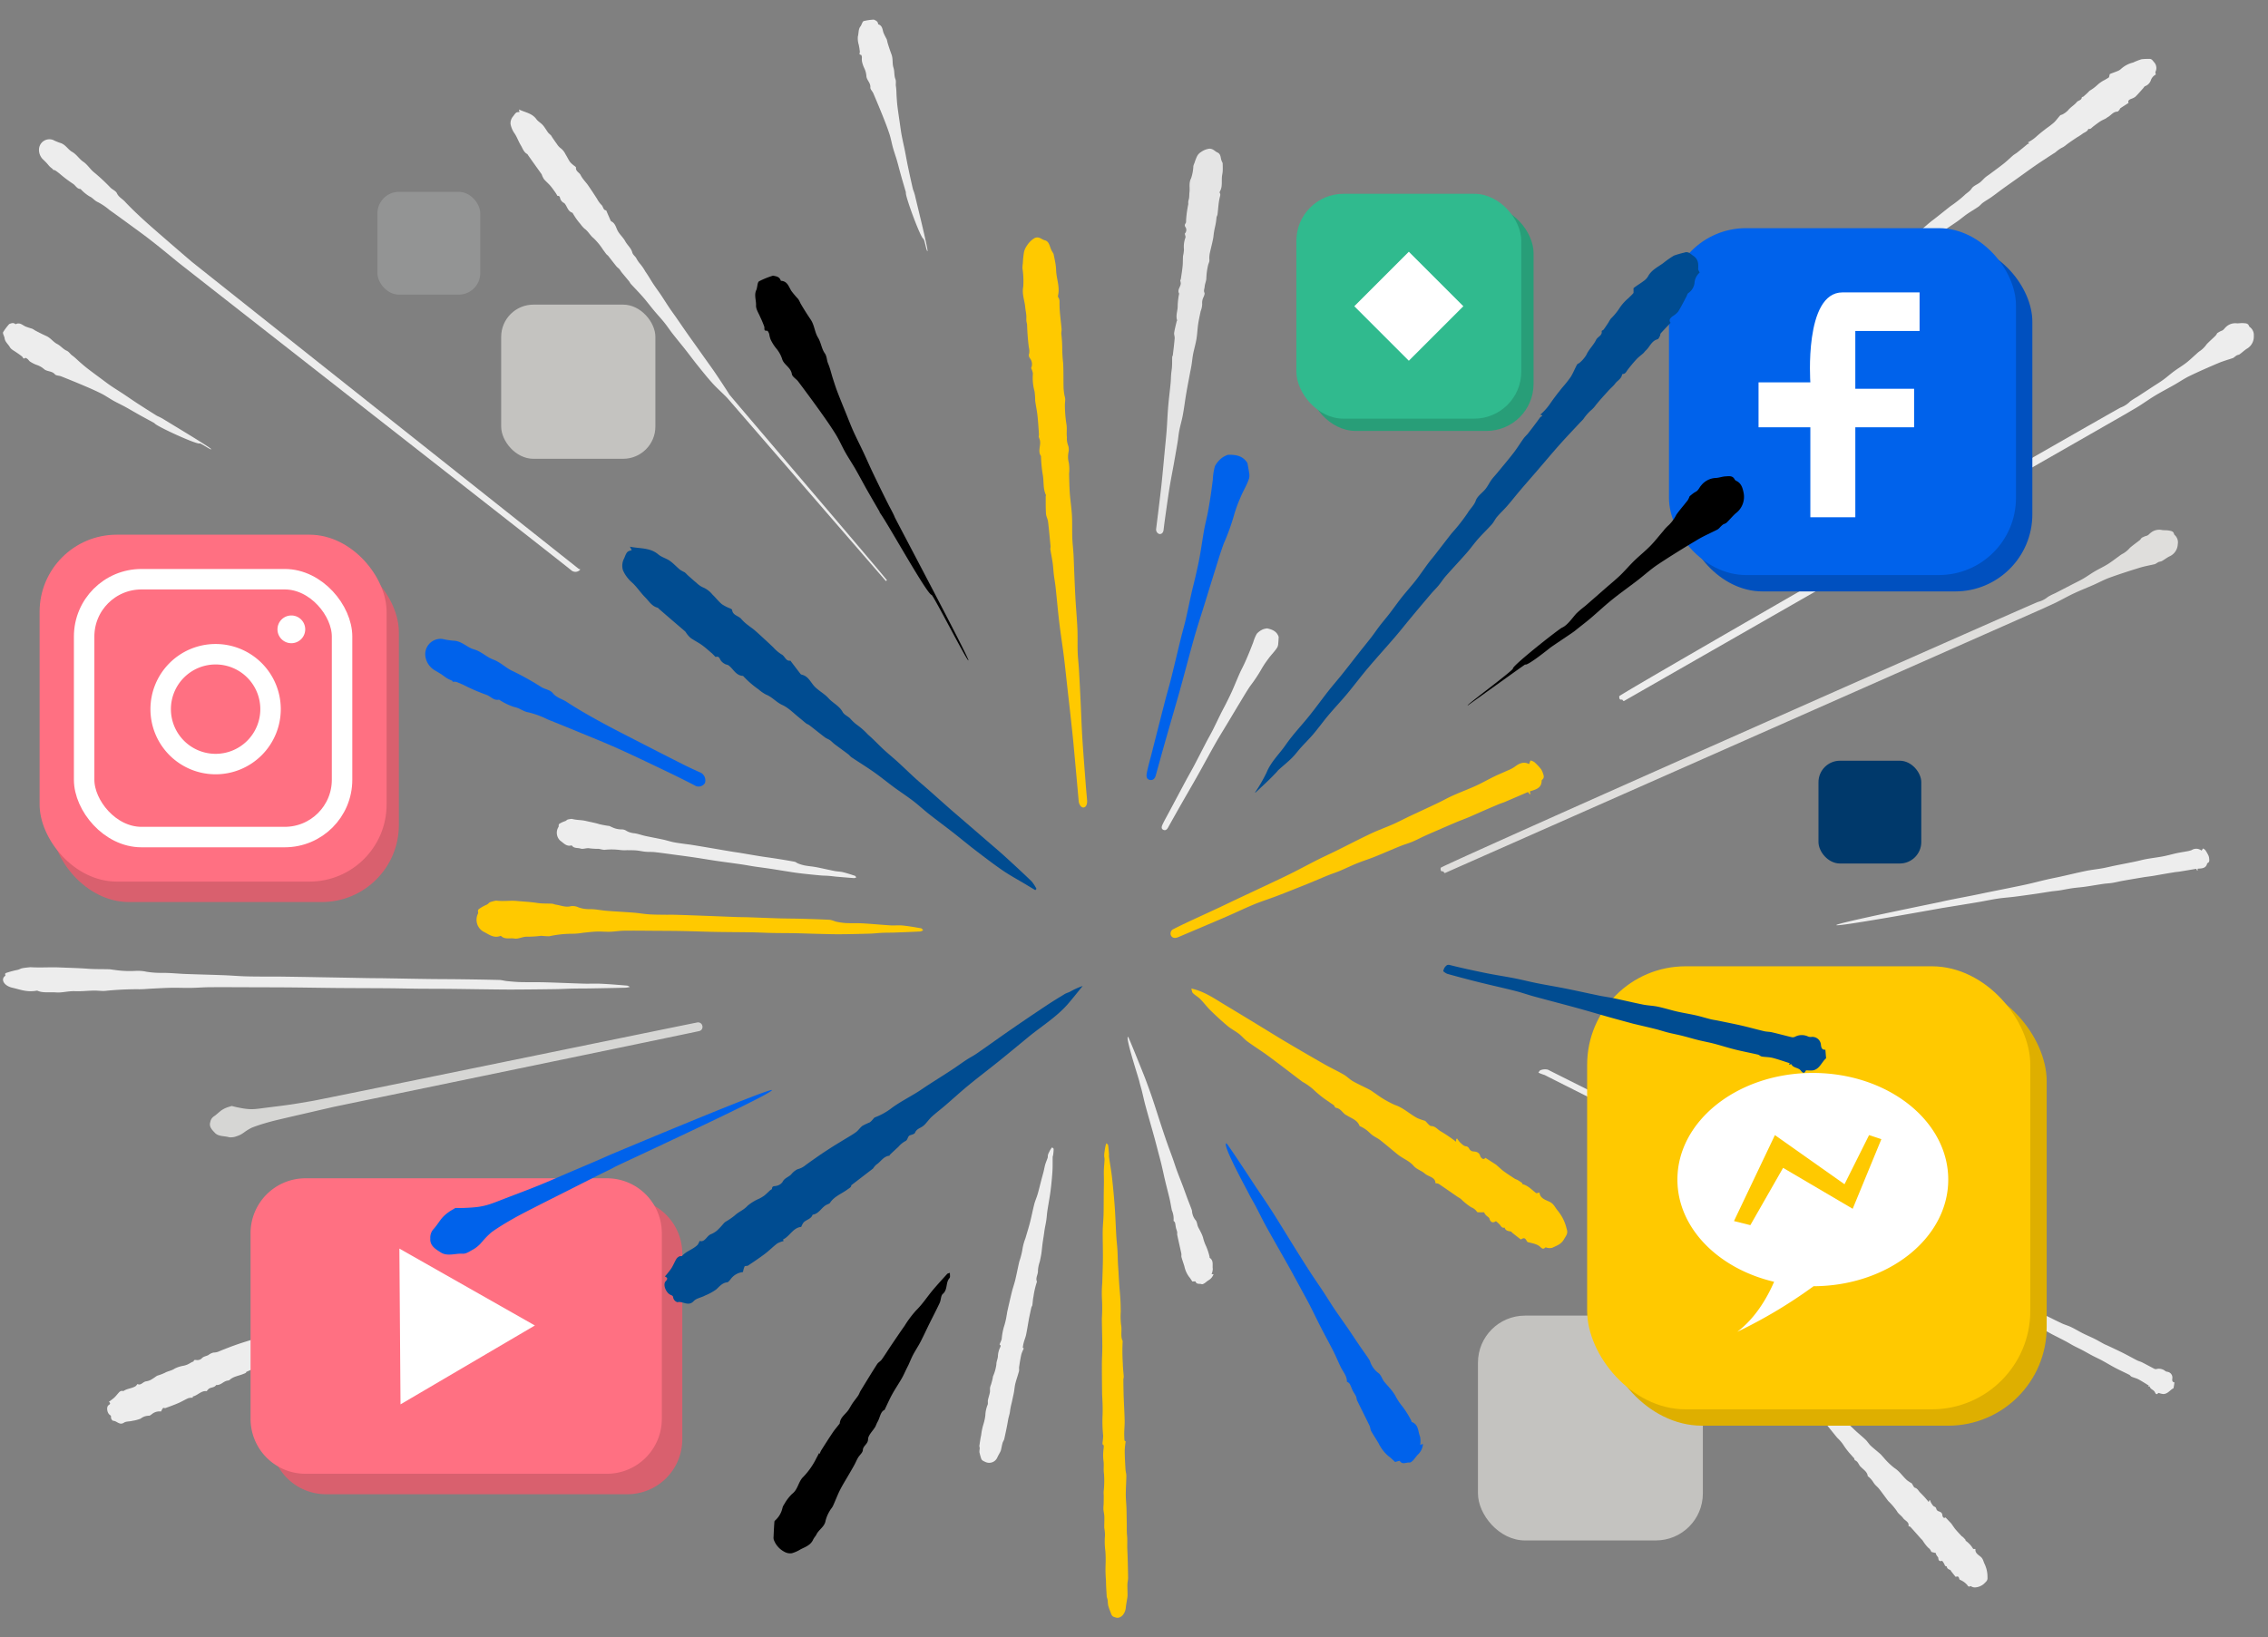 <svg xmlns="http://www.w3.org/2000/svg" width="554" height="400" viewBox="0 0 554 400">
  <rect x="0" y="0" width="554" height="400" fill="#808080" stroke="none"/>
  <g id="about_image-2" transform="translate(-728 -2034)">
    <rect id="Google_Privacy_on_Behance" data-name="Google Privacy on Behance" width="554" height="400" transform="translate(728 2034)" fill="#fff" opacity="0"/>
    <g id="Group_3545" data-name="Group 3545" transform="translate(-15.445 689.356)">
      <g id="Group_3535" data-name="Group 3535">
        <path id="Path_12683" data-name="Path 12683" d="M1179.264,1438.975a26.489,26.489,0,0,0,2.646-2.765c1.129-1.56,2.789-2.468,4.175-3.7,1.54-1.37,3.306-2.483,4.945-3.745,1.353-1.041,2.654-2.149,4-3.2.958-.75,1.957-1.447,2.922-2.189,1.161-.893,2.3-1.811,3.457-2.713.881-.687,1.777-1.356,2.651-2.051.63-.5,1.226-1.046,1.855-1.549.652-.521,1.335-1.005,1.987-1.526.886-.71,1.74-1.46,2.637-2.156.967-.751,1.987-1.436,2.948-2.2.893-.7,1.733-1.478,2.61-2.2.491-.408,1.014-.776,1.515-1.172,1.177-.93,2.343-1.876,3.527-2.8a30.239,30.239,0,0,0,3.328-2.607c.569-.59,1.323-.94,1.808-1.688.424-.653,1.357-.962,2.022-1.478.47-.364.852-.839,1.3-1.229.354-.3.759-.551,1.134-.832,1.164-.871,2.343-1.721,3.48-2.625.76-.605,1.45-1.3,2.19-1.931.3-.253.657-.43.964-.673.863-.686,1.719-1.382,2.559-2.094.087-.074.735-.1.075-.4a9.431,9.431,0,0,0,1.978-1.338c.6-.541,1.272-1.1,1.937-1.612.246-.191.491-.382.739-.571a19.7,19.7,0,0,0,1.741-1.348c.551-.528.988-1.172,1.506-1.736.125-.136.394-.126.562-.237a5.278,5.278,0,0,0,1.328-.969c.627-.8,1.547-1.288,2.155-2.031.378-.46,1.2-.424,1.241-1.185,0-.069.285-.094.4-.187.354-.3.692-.611,1.029-.926.182-.168.332-.375.528-.522a9.981,9.981,0,0,0,1.868-1.4,7.68,7.68,0,0,1,1.81-1.223c.314-.2.648-.369.95-.585.086-.062.092-.238.132-.362.053-.166.058-.435.162-.481.586-.259,1.205-.443,1.794-.7a2.535,2.535,0,0,0,.921-.565,6.769,6.769,0,0,1,2.927-1.536,16.28,16.28,0,0,1,2.078-.812,15.121,15.121,0,0,1,1.768-.076c.732-.087.951.445,1.344.874a2.079,2.079,0,0,1,.271,2.285c-.055.177.053.405.094.656a2.5,2.5,0,0,0-1.24,1.468,2.356,2.356,0,0,1-1.364,1.37c-.2.055-.327.341-.489.52-.635.7-1.243,1.435-1.923,2.092a3.649,3.649,0,0,1-1.051.507c-.443.2-.827.429-.59.978-.688.444-1.356.864-2.008,1.309-.11.075-.127.275-.225.383-.155.169-.339.436-.515.44-1.041.02-1.545.927-2.338,1.344-.18.1-.33.248-.509.345-.436.236-.905.418-1.317.689-.643.425-1.265.887-1.866,1.371-.275.221-.472.54-.893.475-.056-.009-.161.008-.173.04-.257.678-.982.786-1.462,1.19a15.969,15.969,0,0,1-1.349.866c-.885.6-1.783,1.189-2.628,1.843a4.6,4.6,0,0,1-1.071.691,8.1,8.1,0,0,0-1.482,1.07c-.247.179-.519.326-.775.494-1.344.884-2.7,1.748-4.025,2.661-1.555,1.074-3.077,2.193-4.615,3.289-1.173.835-2.354,1.657-3.52,2.5-.907.655-1.785,1.35-2.7,1.995-.682.482-1.417.89-2.095,1.376-.407.291-.719.717-1.131,1-.9.62-1.857,1.161-2.755,1.784-.825.573-1.585,1.239-2.408,1.813-1.406.982-2.848,1.912-4.256,2.891-.537.373-1.008.839-1.534,1.23-.492.366-1.026.674-1.524,1.033q-2.037,1.469-4.057,2.962c-1.154.851-2.283,1.738-3.449,2.572-1.863,1.332-3.767,2.609-5.62,3.956-1.5,1.093-2.939,2.278-4.436,3.381-1.227.906-2.516,1.728-3.748,2.628-1.071.783-2.082,1.646-3.153,2.428-.8.587-1.665,1.091-2.488,1.65-.663.451-1.281.975-1.967,1.387-.83.5-1.712.907-2.566,1.363-.174.093-.322.231-.49.337-.488.307-.972.621-1.471.91-.884.513-1.777,1.008-2.667,1.511Z" transform="translate(-1.217 -10.011)" fill="#ededed"/>
        <path id="Path_12684" data-name="Path 12684" d="M770.049,1687.148a14.813,14.813,0,0,0,1.313-1.007c.446-.425.81-.934,1.241-1.377a1.236,1.236,0,0,1,.57-.272c.14-.036.353.094.451.028.895-.613,2.034-.607,2.939-1.173a2.7,2.7,0,0,0,.464-.539c.8.474,1.314-.531,2.085-.638a3.741,3.741,0,0,0,1.158-.364,12.877,12.877,0,0,0,1.218-.792,2.371,2.371,0,0,1,.438-.258,11.7,11.7,0,0,0,1.753-.658c.772-.448,1.674-.52,2.438-1.052a7.7,7.7,0,0,1,2.2-.7,6.682,6.682,0,0,0,.9-.282c.387-.177.748-.41,1.124-.612.128-.069.362-.089.387-.177.141-.5.456-.3.793-.306a1.641,1.641,0,0,0,1.149-.357c.46-.581,1.155-.561,1.7-.888a3.078,3.078,0,0,1,1.242-.593,3.264,3.264,0,0,0,1.2-.231c.906-.392,1.832-.741,2.752-1.1.421-.164.847-.315,1.273-.466.47-.167.941-.334,1.415-.489.629-.207,1.262-.4,1.893-.6.775-.249,1.564-.461,2.316-.766.466-.189.849-.581,1.315-.772a11.274,11.274,0,0,1,1.3-.263,2.614,2.614,0,0,0,.595-.355c.148-.089.293-.236.448-.249a10.657,10.657,0,0,0,3.123-.874c1.487-.6,3.064-.986,4.6-1.48.68-.219,1.344-.489,2.019-.722,1.493-.516,2.992-1.013,4.481-1.538.92-.325,1.822-.7,2.742-1.027.646-.23,1.321-.384,1.961-.629,2.2-.846,4.391-1.732,6.6-2.572q3.234-1.233,6.491-2.4c1.106-.4,2.227-.755,3.348-1.108.307-.1.644-.093.959-.169a12.185,12.185,0,0,1,2.252-.421c-1.006.758-2,1.538-3.02,2.269-2.373,1.692-5.154,2.566-7.749,3.812-1.876.9-3.747,1.814-5.633,2.7-1.95.912-3.929,1.765-5.87,2.7-1.522.73-3,1.547-4.507,2.31-.87.441-1.768.828-2.627,1.29-.476.256-.892.623-1.347.922a2.734,2.734,0,0,1-.653.321c-.482.155-.99.185-1.34.679-.132.185-.57.186-.873.209-.512.04-.514.7-1.069.77a4.21,4.21,0,0,0-1.3.64c-.554.3-1.1.607-1.652.917-.053.031-.091.154-.124.149-.991-.143-1.637.642-2.47.922a3.231,3.231,0,0,0-.675.5l-4.175,1.842c-.032.294-.343.347-.767.523-1.112.461-2.388.582-3.328,1.454-.146.136-.426.133-.646.186-.923.223-1.563,1.159-2.621,1.039-.41.657-1.213.536-1.766.9a3.105,3.105,0,0,0-.544.617c-1.337-.207-2.194,1.05-3.412,1.3a1.3,1.3,0,0,0,.014.289,3.773,3.773,0,0,0-1.1.121c-.815.351-1.576.827-2.391,1.179-1.044.451-2.115.84-3.184,1.229-.178.064-.5-.1-.594,0a4.122,4.122,0,0,0-.489.847,2.892,2.892,0,0,0-2.284.677c-.212.142-.466.379-.669.35a3.3,3.3,0,0,0-2.036.715,8.906,8.906,0,0,1-2,.531c-.683.2-1.524.091-2.075.454-1.1.727-1.745-.478-2.658-.458a1.02,1.02,0,0,1-.493-1.024c.023-.109-.138-.312-.264-.39-.685-.424-.965-2-.31-2.42C770.541,1687.6,770.326,1687.409,770.049,1687.148Z" fill="#ededed"/>
        <path id="Path_12685" data-name="Path 12685" d="M1031.739,1413.185a2.187,2.187,0,0,0,.162-.453c.153-1.036.323-2.071.423-3.112.078-.814.037-1.638.1-2.454a8.575,8.575,0,0,0,.228-1.544,6.392,6.392,0,0,1,.355-2.913c.089-.258-.094-.61-.164-.983a1.248,1.248,0,0,0,.164-1.6.692.692,0,0,1,.03-.9c.177-.236.119-.657.145-1a28.429,28.429,0,0,1,.507-3.628c.047-.227-.021-.476.013-.707.046-.311.169-.612.205-.923.054-.455.035-.918.092-1.372.139-1.119-.215-2.237.391-3.384a10.614,10.614,0,0,0,.554-2.985,5.1,5.1,0,0,1,.3-.835,11.263,11.263,0,0,1,.631-1.62,2.544,2.544,0,0,1,.924-.97,4.618,4.618,0,0,1,1.954-.817c.989-.078,1.386.6,2.061.907.923.414.733,1.353,1.037,2.058.075.172.157.342.253.551.009.5.037,1.111.022,1.72a7.3,7.3,0,0,1-.137,1.139c-.249,1.341.181,2.775-.556,4.051-.053.091-.1.252-.058.321.28.441.094.8-.011,1.269-.3,1.309-.346,2.672-.516,4.011-.033.263-.205.506-.249.769a15.682,15.682,0,0,1-.341,2.218,18.488,18.488,0,0,0-.425,2.6c-.225,1.3-.586,2.585-.865,3.88a6.561,6.561,0,0,0-.125,1.393,2.552,2.552,0,0,1,.009.61c-.066.3-.21.584-.291.883a16.193,16.193,0,0,0-.446,3.321c-.04.679-.364,1.342-.411,2.022-.033.475-.3.935-.049,1.469.119.251-.077.685-.2,1.009a3.071,3.071,0,0,0-.352,1.749,5.383,5.383,0,0,1-.378,1.763c-.219,1.054-.457,2.107-.612,3.171-.177,1.213-.215,2.447-.419,3.654s-.568,2.412-.808,3.627c-.172.872-.239,1.764-.382,2.642-.13.8-.3,1.589-.449,2.383-.3,1.61-.614,3.218-.886,4.833-.283,1.685-.486,3.384-.8,5.064-.232,1.259-.608,2.491-.857,3.747-.189.949-.259,1.921-.418,2.877-.3,1.8-.62,3.606-.941,5.406-.349,1.953-.746,3.9-1.055,5.858-.412,2.6-.763,5.218-1.133,7.829-.112.792-.2,1.587-.3,2.38-.092.666-.53,1.052-1.053.951a1.16,1.16,0,0,1-.758-1.261c.4-3.186.792-6.372,1.166-9.56.189-1.6.337-3.211.494-4.817.134-1.367.255-2.736.384-4.1.172-1.824.37-3.647.511-5.473.152-1.955.216-3.916.381-5.869.163-1.932.413-3.857.6-5.787.07-.706.067-1.418.126-2.126.053-.646.176-1.287.212-1.933.044-.766.018-1.536.044-2.3.006-.168.142-.329.162-.5.16-1.358.332-2.716.444-4.078.037-.451-.19-.93-.122-1.37.145-.945.4-1.874.617-2.807.019-.082.127-.173.108-.229-.417-1.209.177-2.381.133-3.584a17.7,17.7,0,0,1,.34-2.858c0-.021.033-.049.027-.06-.582-.979.446-1.721.382-2.621A4.827,4.827,0,0,0,1031.739,1413.185Z" fill="#e5e5e5"/>
        <path id="Path_12686" data-name="Path 12686" d="M959.841,1486.614c-.282-.279-38.564-44.557-38.845-44.836l-.516-.512c-1.042-1.033-2.139-2.017-3.115-3.109-1.264-1.415-2.449-2.9-3.638-4.384-.972-1.208-1.889-2.46-2.849-3.678-1.042-1.321-2.121-2.613-3.156-3.939-.694-.889-1.311-1.84-2.019-2.718-.811-1.005-1.7-1.949-2.527-2.941-.881-1.055-1.7-2.161-2.606-3.2-.984-1.128-2.036-2.2-3.047-3.3-.167-.182-.258-.431-.415-.624-.591-.724-1.2-1.433-1.792-2.158-.209-.257-.362-.562-.579-.811s-.512-.424-.718-.677c-.68-.838-1.33-1.7-2-2.544-.134-.167-.337-.279-.471-.447-.276-.345-.519-.717-.792-1.066a15.664,15.664,0,0,0-2.3-2.814c-.868-.686-1.318-1.7-2.214-2.321a6.484,6.484,0,0,1-.988-1.121,15.723,15.723,0,0,1-1.907-2.687c-.021-.039-.047-.094-.082-.1-1.136-.341-1.257-1.527-1.906-2.273-.131-.149-.371-.2-.506-.35a1.959,1.959,0,0,1-.557-.786c-.115-.579-.221-.732-.678-.709-.184-.3-.313-.556-.475-.782-.418-.58-.821-1.176-1.287-1.717s-1.026-1-1.493-1.54a4.349,4.349,0,0,1-.5-.949,2.3,2.3,0,0,0-.123-.314c-.52-.735-1.049-1.463-1.572-2.2q-.858-1.2-1.709-2.408c-.078-.109-.131-.262-.236-.319-.863-.467-1.112-1.392-1.568-2.144-.56-.926-.913-1.982-1.512-2.877a5.794,5.794,0,0,1-.988-2.32,2.568,2.568,0,0,1,.689-1.937c.692-1,.766-.947,1.508-.985l-.157-.627c1.56.734,3.221.918,4.267,2.367.415.575,1.119.933,1.593,1.476.493.563.851,1.241,1.3,1.845a7.873,7.873,0,0,0,.648.6,3.432,3.432,0,0,1,.306.485c.115.176.236.349.357.522.26.37.51.75.788,1.107a3.706,3.706,0,0,0,1.035,1.134,4.161,4.161,0,0,1,1.1,1.425c.4.627.7,1.322,1.134,1.919a6.7,6.7,0,0,0,1.1.957c.123.107.334.252.32.354-.128.943.848,1.2,1.146,1.876a6.676,6.676,0,0,0,.844,1.245c.272.366.592.7.854,1.068.491.7.957,1.411,1.428,2.121q.449.675.883,1.361a6.355,6.355,0,0,0,1.022,1.418c.508.409.4,1.3,1.192,1.382.033,0,.054.115.081.176.335.771.668,1.543,1.008,2.311a.42.42,0,0,0,.176.2c1.074.524,1.139,1.7,1.7,2.563.516.8,1.252,1.469,1.7,2.3.516.96,1.434,1.643,1.726,2.764.124.476.624.848.925,1.286a7.415,7.415,0,0,0,.868,1.339,11.6,11.6,0,0,1,1.4,2.016c.7.968,1.272,2.022,1.931,3.019.574.867,1.2,1.7,1.785,2.561.729,1.087,1.42,2.2,2.149,3.287.544.81,1.128,1.593,1.684,2.394.9,1.3,1.788,2.6,2.692,3.894.653.935,1.323,1.858,1.984,2.787q1.345,1.892,2.687,3.785c.747,1.054,1.512,2.095,2.232,3.166,1.145,1.7,2.279,3.414,3.373,5.15.254.4,38.328,44.92,38.485,45.384Z" fill="#ededed"/>
        <path id="Path_12687" data-name="Path 12687" d="M1178.052,1676.592a18.8,18.8,0,0,1,4.809,4.008c1.517,1.5,3.021,3.013,4.528,4.523,1.277,1.279,2.536,2.575,3.827,3.84q2.6,2.542,5.231,5.043c.884.836,1.838,1.6,2.718,2.437.449.429.76,1,1.212,1.428.753.708,1.578,1.339,2.354,2.024.3.263.531.595.812.878a16.918,16.918,0,0,0,2.654,2.57c1.268.8,2.017,2.056,3.1,3.009a9.647,9.647,0,0,0,1.132.734c.308.448.48.993.785,1.082.688.2.878.837,1.324,1.228a24.313,24.313,0,0,1,2.039,2.268c.057-.178.1-.3.134-.422l.177-.049a3.5,3.5,0,0,0,.288.7c.221.326.443.742.767.88a.66.66,0,0,1,.468.505.93.93,0,0,0,.434.585c.555.19,1.037.335,1.067,1.083.007.154.286.878.752.463.5.523.953,1,1.4,1.479a2.876,2.876,0,0,1,.227.315c.268.374.513.768.81,1.118.474.561.98,1.095,1.481,1.633.1.106.246.165.351.267.215.21.422.428.616.657.044.051,0,.207.039.229a6.4,6.4,0,0,1,1.817,1.957c.077.1.341.046.582.069-.137,1.015.736,1.422,1.322,1.935s.618,1.192.941,1.772a9.148,9.148,0,0,1,.408,1.116,7.469,7.469,0,0,1,.266,2.084c.083.838-.363,1.062-.837,1.569a3.594,3.594,0,0,1-2.213.907,1.732,1.732,0,0,1-1.05-.333c-.347.147-.509.281-.854-.275a4.783,4.783,0,0,0-1.851-1.285c-.2-.326-.111-1-.909-.7a.129.129,0,0,1-.116-.037q-.541-.676-1.074-1.361c-.054-.07-.064-.195-.13-.231-.387-.216-.886-.312-.889-.905-.4.012-.5-.269-.626-.579a4.963,4.963,0,0,0-.52-.8c-.585.209-.91,0-.948-.68-.01-.176-.2-.345-.309-.513a1.357,1.357,0,0,1-.292-.7c-.33-.081-.661-.158-.989-.246a.233.233,0,0,1-.146-.123,1.975,1.975,0,0,0-.739-.94,10.246,10.246,0,0,1-1.316-1.718c-.166-.218-.378-.4-.561-.606-.812-.913-1.616-1.833-2.438-2.738-.1-.105-.282-.129-.493-.218.236-1.007-.857-1.3-1.332-1.979-.424-.6-1.163-1.019-1.484-1.658a16.592,16.592,0,0,0-2.121-2.48c-.747-.976-1.456-1.983-2.214-2.952-.32-.41-.741-.739-1.079-1.137-.267-.314-.458-.691-.716-1.013a5.326,5.326,0,0,0-1-.973c-.1-1.043-.99-1.549-1.641-2.222-.073-.075-.162-.136-.227-.216-.386-.48-.533-1.142-1.2-1.417-.173-.071-.221-.444-.252-.515-.3-.331-.505-.533-.679-.76a17.451,17.451,0,0,1-2.038-2.636,10.394,10.394,0,0,0-1.414-1.61c-1.5-1.825-2.957-3.681-4.467-5.495-.89-1.068-1.87-2.062-2.766-3.126-.416-.494-.693-1.1-1.1-1.607-.478-.6-1.075-1.11-1.527-1.727-.744-1.016-1.44-2.07-2.1-3.14-.444-.715-.768-1.5-1.2-2.226-.268-.446-.677-.807-.95-1.251C1178,1677.2,1178.07,1676.9,1178.052,1676.592Z" fill="#ededed"/>
        <path id="Path_12688" data-name="Path 12688" d="M993.532,1674.127a8.612,8.612,0,0,0-.6,1.422c-.23,1.008-.386,2.034-.543,3.057-.056.363.045.758-.047,1.107-.264,1-.627,1.977-.878,2.982-.179.719-.221,1.471-.358,2.2-.148.791-.343,1.573-.5,2.362a19.867,19.867,0,0,0-.429,2.06c-.064.793-.355,1.492-.479,2.243-.259,1.555-.594,3.1-.931,4.639-.076.352-.321.665-.424,1.014-.141.473-.216.965-.327,1.447a2.781,2.781,0,0,1-.176.61c-.268.545-.6,1.06-.837,1.618a2.164,2.164,0,0,1-2.864.969c-.485-.224-.9-.36-1.048-.894a14.456,14.456,0,0,1-.408-1.514,5.544,5.544,0,0,1,.08-.876,3.128,3.128,0,0,0-.1-.612c.152-.92.25-1.8.452-2.652a14.117,14.117,0,0,1,.529-2.586,12.437,12.437,0,0,0,.487-2.219,7.7,7.7,0,0,1,.526-2.542c.188-.313.03-.816.11-1.217.124-.622.35-1.223.467-1.845.076-.4,0-.826.056-1.233a5.5,5.5,0,0,1,.258-.8q.183-.63.341-1.266c.058-.233.069-.478.137-.707a10.487,10.487,0,0,0,.8-2.857c-.009-.779.387-1.4.384-2.154a5.323,5.323,0,0,1,.527-1.988c.137-.327.242-.5-.107-.7-.031-.018.063-.27.117-.406a5.975,5.975,0,0,0,.38-.956,15.147,15.147,0,0,1,.528-2.932,17.6,17.6,0,0,0,.683-2.87c.079-.334.1-.683.177-1.018.359-1.574.711-3.15,1.1-4.716.245-.982.594-1.938.829-2.922.357-1.493.635-3.006.987-4.5a18.382,18.382,0,0,0,.744-2.851,13.1,13.1,0,0,1,.757-2.838c.379-1.312.794-2.616,1.133-3.938.375-1.461.651-2.947,1.029-4.406.215-.83.582-1.618.821-2.443.33-1.141.6-2.3.9-3.449.179-.684.376-1.363.549-2.048.144-.572.236-1.158.4-1.722s.413-1.1.592-1.658c.066-.206.013-.448.064-.662a3.247,3.247,0,0,1,.257-.642c.133-.272.276-.54.433-.8a4.286,4.286,0,0,1,.338-.428c.129.135.368.269.369.4a12.317,12.317,0,0,1-.126,1.468c-.019.162-.108.32-.112.48-.022,1.16.022,2.322-.055,3.477-.106,1.616-.258,3.231-.467,4.837-.211,1.624-.526,3.235-.771,4.855-.113.747-.147,1.506-.256,2.253s-.273,1.471-.4,2.209c-.078.457-.128.92-.2,1.38-.1.711-.227,1.419-.32,2.132-.11.836-.179,1.677-.3,2.51-.1.649-.243,1.29-.38,1.931a8,8,0,0,0-.448,2.175c.078.939-.669,1.77-.24,2.707a20.136,20.136,0,0,0-.856,3.677c-.161.68-.17,1.394-.275,2.089-.027.181-.186.339-.229.521-.175.745-.331,1.5-.489,2.245-.058.272-.107.545-.156.819-.212,1.2-.4,2.4-.645,3.594-.132.63-.391,1.232-.562,1.855a8.958,8.958,0,0,0-.248,1.278C993.281,1673.966,993.474,1674.072,993.532,1674.127Z" fill="#ededed"/>
        <path id="Path_12689" data-name="Path 12689" d="M883.116,1544.726c1.232.334,2.309.243,3.383.5,1.1.26,2.226.45,3.324.79a23.853,23.853,0,0,0,2.435.45c.208.041.391.195.6.253a5.307,5.307,0,0,0,2.456.582,2.126,2.126,0,0,1,1.22.4,4.763,4.763,0,0,0,1.844.545c.905.115,1.779.456,2.676.652,1.471.32,2.954.586,4.426.905.814.176,1.609.446,2.424.614.837.172,1.688.276,2.534.4.626.091,1.258.15,1.882.25,1.458.233,2.913.479,4.368.725,1.856.314,3.71.637,5.566.949.656.111,1.317.191,1.973.3,1.679.278,3.356.574,5.036.842,1.254.2,2.514.357,3.767.556,1.509.238,3.016.485,4.517.766.3.058.565.321.867.43a10.169,10.169,0,0,0,1.591.478c.926.171,1.872.236,2.8.413,1.51.29,3.007.649,4.517.946.666.132,1.363.123,2.021.284,1,.245,1.984.57,2.965.892.125.041.191.263.284.4a1.523,1.523,0,0,1-.507.152c-1.408-.1-2.815-.216-4.221-.339-.681-.059-1.358-.159-2.039-.212s-1.356-.045-2.03-.109c-1.667-.158-3.334-.322-5-.524-1.246-.151-2.486-.361-3.727-.553-1.22-.189-2.437-.4-3.659-.58-1.206-.18-2.418-.325-3.624-.507-1.165-.176-2.323-.4-3.488-.566-1.953-.285-3.912-.531-5.864-.819-1.775-.262-3.544-.569-5.319-.833-1.514-.226-3.033-.423-4.551-.627-1.706-.23-3.411-.474-5.121-.669-.759-.086-1.532-.033-2.293-.1s-1.483-.251-2.23-.316-1.529-.052-2.295-.068a9.412,9.412,0,0,1-1.682-.04,16.438,16.438,0,0,0-3.909-.038,12.125,12.125,0,0,1-1.306-.249,16.971,16.971,0,0,1-2.211-.116c-.8-.177-1.592.269-2.259.05-.7-.23-1.588.008-2.11-.723a.14.14,0,0,0-.122-.044c-1.206.338-1.922-.6-2.72-1.153a2.646,2.646,0,0,1-.465-3.314c.207-.278-.141-.651.4-.915a6.658,6.658,0,0,1,1.247-.556c.235-.061.416-.326.651-.393A6.406,6.406,0,0,1,883.116,1544.726Z" fill="#ededed"/>
        <path id="Path_12690" data-name="Path 12690" d="M716.6,1575.971c2.618.156,4.806-.045,7.079.058,2.332.1,4.689.147,7.033.323,1.672.125,3.413.075,5.12.124.437.012.853.128,1.293.156a24.932,24.932,0,0,0,5.2.237,9.622,9.622,0,0,1,2.609.212,22.214,22.214,0,0,0,3.931.274c1.888,0,3.771.2,5.666.274,3.1.117,6.221.185,9.326.3,1.719.064,3.422.213,5.142.27,1.763.057,3.538.053,5.308.067,1.31.01,2.622-.009,3.931.009q4.581.062,9.162.149,5.84.1,11.679.211c1.376.024,2.755.02,4.131.042,3.522.056,7.042.129,10.564.177,2.627.036,5.256.032,7.883.066,3.16.041,6.321.089,9.477.169.641.017,1.244.22,1.893.282,1.119.107,2.254.216,3.393.243,1.947.047,3.907,0,5.854.05,3.178.086,6.346.235,9.523.327,1.4.041,2.834-.045,4.227.023,2.121.1,4.224.281,6.323.454a1.967,1.967,0,0,1,.688.323,5.84,5.84,0,0,1-1,.192q-4.377.1-8.759.175c-1.413.024-2.83.012-4.242.042s-2.8.113-4.2.133c-3.466.047-6.933.091-10.4.1-2.6.007-5.2-.039-7.8-.069-2.556-.03-5.111-.078-7.666-.1-2.525-.023-5.052-.014-7.577-.039-2.438-.024-4.875-.089-7.313-.108-4.085-.031-8.172-.029-12.257-.063-3.715-.032-7.428-.1-11.142-.137-3.171-.029-6.342-.032-9.513-.042-3.565-.01-7.13-.035-10.694-.014-1.58.009-3.155.143-4.736.167-1.551.023-3.111-.055-4.662-.028-1.581.027-3.155.126-4.732.2-1.156.053-2.325.192-3.465.154a77.384,77.384,0,0,0-8.038.406c-.884.061-1.835-.089-2.749-.073-1.529.027-3.072.206-4.571.146-1.68-.067-3.2.417-4.626.3-1.49-.124-3.26.187-4.523-.4a.621.621,0,0,0-.262-.024c-2.389.434-4.106-.316-5.889-.712-2.04-.454-2.942-2.02-1.823-2.874.352-.268-.46-.558.584-.852a21.913,21.913,0,0,1,2.417-.632c.466-.08.767-.334,1.232-.42C715.358,1576.079,716.168,1576.021,716.6,1575.971Z" transform="translate(34.272 5)" fill="#ededed"/>
        <path id="Path_12691" data-name="Path 12691" d="M1312.212,1548.8l.37-.53a2.132,2.132,0,0,1,.558.414,9.845,9.845,0,0,1,.787,1.384,2.857,2.857,0,0,1,.161.848c.042.364.027.716-.372.909a.264.264,0,0,0-.136.137c-.312,1.247-1.358,1.177-2.323,1.259l-.008.452-.1.025-.219-.452c-1.372.23-2.755.466-4.14.691-.334.055-.675.064-1.01.117q-1.26.2-2.518.414c-.947.162-1.89.344-2.839.5-.8.129-1.615.214-2.418.346q-2.548.417-5.093.869c-.829.147-1.646.365-2.478.5-.729.117-1.474.136-2.206.243-1.485.217-2.963.483-4.448.694-1.04.148-2.092.213-3.132.363s-2.063.375-3.1.539c-.691.109-1.392.153-2.084.254-1.183.172-2.361.379-3.545.55-1.8.259-3.6.514-5.4.742-1.342.17-2.7.25-4.034.453-1.662.253-3.308.608-4.967.888-2.85.48-5.7.939-8.559,1.4-.477.077-25.84,4.692-25.963,4.194-.119-.482,25.094-5.574,25.575-5.689.926-.222,1.86-.416,2.8-.6,1.724-.344,3.452-.669,5.177-1.012,1.155-.23,2.307-.48,3.462-.715,1.669-.339,3.341-.668,5.01-1.009,1.575-.321,3.153-.632,4.72-.985s3.126-.767,4.694-1.13c1.1-.255,2.214-.46,3.318-.706,2.1-.466,4.186-.977,6.29-1.408,1.309-.268,2.645-.4,3.962-.636.989-.177,1.966-.424,2.951-.628,1.007-.209,2.018-.4,3.025-.6,1.113-.229,2.234-.432,3.334-.712,1.774-.451,3.594-.619,5.387-.95,1.158-.215,2.3-.546,3.448-.8.777-.168,1.567-.277,2.347-.43a6.07,6.07,0,0,0,1.3-.321A2.064,2.064,0,0,1,1312.212,1548.8Z" transform="translate(-31 3.686)" fill="#ededed"/>
        <path id="Path_12692" data-name="Path 12692" d="M1274.6,1682.425c-.068.436-.12.785-.178,1.134-.017.1-.02.262-.082.294-.861.448-1.423,1.451-2.541,1.407a4.638,4.638,0,0,1-.857-.2c-.107-.025-.286-.084-.315-.044-.456.629-.7.02-.813-.213-.284-.6-1.124-.677-1.266-1.391a2.53,2.53,0,0,0-.42.012l.206-.227c-.854-.519-1.678-1.067-2.548-1.529-.525-.279-1.129-.4-1.678-.641-.211-.092-.343-.357-.552-.463-1.141-.578-2.307-1.106-3.438-1.7-1.079-.566-2.118-1.209-3.191-1.788-.772-.418-1.577-.773-2.354-1.181-.824-.433-1.627-.907-2.45-1.342-.7-.371-1.429-.7-2.132-1.07-.624-.33-1.221-.711-1.845-1.042-1.03-.546-2.072-1.07-3.109-1.6-.1-.05-.2-.1-.294-.15-1.228-.681-2.46-1.355-3.682-2.046-1.6-.907-3.194-1.843-4.805-2.74-2.117-1.178-4.253-2.322-6.372-3.5-.96-.533-1.88-1.142-2.849-1.656-1.828-.969-3.686-1.88-5.517-2.843-1.6-.839-99.175-49.708-100.747-50.589a11.264,11.264,0,0,1-1.529-.577,2.063,2.063,0,0,1,.385-.552,2.927,2.927,0,0,1,1.927-.175c1.781.945,99.6,49.826,101.42,50.688,1.461.691,2.959,1.3,4.425,1.98,1.183.548,2.335,1.166,3.517,1.718,1.446.676,2.916,1.3,4.361,1.975,1.715.8,3.41,1.648,5.122,2.46.724.344,1.476.628,2.2.975,1.492.717,2.963,1.477,4.462,2.179.745.349,1.554.563,2.295.919.981.472,1.913,1.045,2.886,1.534.957.481,1.948.892,2.906,1.369.748.373,1.464.809,2.2,1.2.371.2.766.344,1.145.524,1.208.574,2.423,1.134,3.618,1.735,1.132.57,2.235,1.2,3.364,1.772.389.2.833.29,1.224.488,1,.507,1.977,1.053,2.975,1.563a.851.851,0,0,0,.546.064,2.421,2.421,0,0,1,2.132.487,1.184,1.184,0,0,0,.433.177,1.429,1.429,0,0,1,1.277,1.722C1274.022,1681.979,1274.053,1682.347,1274.6,1682.425Z" fill="#ededed"/>
        <path id="Path_12693" data-name="Path 12693" d="M1039.39,1655.989l.489-.019a2.776,2.776,0,0,1-1.215,1.493c-.365.207-.667.524-1.024.748-.2.123-.492.275-.664.209-.5-.191-1.227.136-1.5-.637-.028-.077-.444-.016-.784-.02-.241-.348-.5-.792-.828-1.18a6.571,6.571,0,0,1-1.106-2.506c-.222-.753-.5-1.49-.708-2.247-.077-.28.019-.6-.042-.891-.323-1.516-.678-3.025-1-4.54-.051-.234.026-.494-.022-.729-.073-.36-.223-.7-.3-1.062-.086-.378-.108-.772-.2-1.148a.927.927,0,0,0-.385-.5,5.115,5.115,0,0,0-.4-2.567c-.205-.91-.33-1.838-.54-2.747-.338-1.456-.73-2.9-1.076-4.352-.331-1.393-.622-2.8-.953-4.187-.232-.975-.5-1.941-.756-2.909-.358-1.358-.7-2.717-1.08-4.07-.675-2.431-1.381-4.854-2.043-7.288-.333-1.224-.59-2.468-.9-3.7-.194-.777-.446-1.54-.619-2.321-.178-.8-3.515-10.953-2.727-10.821.149.025,4.08,9.909,4.133,10.05.589,1.582,1.181,3.163,1.72,4.761.735,2.178,1.42,4.373,2.137,6.557.494,1.505.993,3.008,1.514,4.5.441,1.266.925,2.516,1.374,3.779.365,1.027.689,2.068,1.065,3.091.457,1.24.956,2.464,1.423,3.7.39,1.034.753,2.079,1.141,3.115.336.9.705,1.784,1.025,2.688.112.316.075.684.188,1a3.81,3.81,0,0,0,.659,1.41c.515.52.44,1.193.707,1.763.188.4.42.785.609,1.188a8.427,8.427,0,0,1,.6,1.411,10.358,10.358,0,0,0,.768,2.157,15.465,15.465,0,0,1,.824,2.5c.032.1-.01.281.051.321,1.024.679.595,1.776.748,2.688A3.79,3.79,0,0,1,1039.39,1655.989Z" fill="#ededed"/>
        <path id="Path_12694" data-name="Path 12694" d="M756.39,1386c-.269-.22-.554-.422-.8-.664-.263-.258-.479-.563-.73-.833s-.542-.554-.82-.823a3.23,3.23,0,0,1-1.069-2.5,2.543,2.543,0,0,1,3.453-2.336,12.087,12.087,0,0,0,1.669.7c1.356.363,1.913,1.615,2.994,2.224s1.7,1.724,2.692,2.393c1.088.733,1.718,1.9,2.728,2.667a46.5,46.5,0,0,1,3.959,3.7c.5.472,1.279.776,1.534,1.338.426.935,1.294,1.333,1.918,2,1.393,1.495,2.88,2.908,4.384,4.293,1.685,1.552,3.424,3.045,5.152,4.549q3.344,2.909,6.71,5.793c.827.708,93.685,74.38,94.54,75.053.478.376.681-.005.3.444a1.537,1.537,0,0,1-2,0c-1.405-1.224-94.642-74.1-96.084-75.283-2.2-1.805-4.4-3.619-6.646-5.369-1.9-1.478-3.857-2.876-5.8-4.3q-2.136-1.566-4.293-3.1a15.033,15.033,0,0,0-2.8-1.9c-.822-.337-1.268-1.061-2.068-1.413a9.947,9.947,0,0,1-2.145-1.762c-.017-.015-.032-.045-.049-.046-.868-.011-1.181-.811-1.766-1.225a32.03,32.03,0,0,1-2.923-2.167,15.685,15.685,0,0,0-1.466-1.137,1.861,1.861,0,0,0-.606-.16Z" fill="#ededed"/>
        <path id="Path_12695" data-name="Path 12695" d="M956.894,1349.437c.525.238.967.421,1.042,1.026.005.043.017.112.042.119,1.016.316,1.006,1.241,1.264,2.037a15.6,15.6,0,0,0,.789,1.586,5.712,5.712,0,0,1,.188.766c.295,1.011.638,2.025,1,2.994.4,1.085.136,2.172.477,3.227.283.876.129,1.9.459,2.752.246.632.036,1.189.134,1.776.145.859.117,1.746.178,2.62.054.775.1,1.552.2,2.322.17,1.335.371,2.666.565,4,.146,1.006.271,2.016.457,3.014.233,1.252.529,2.492.78,3.741s.461,2.495.721,3.736c.4,1.912.814,3.821,1.254,5.723a14.278,14.278,0,0,1,.514,1.569c.032.3,3.307,13.371,3.042,13.557-.235.165-.72-2.882-1-3-.73-.307-4.4-10.314-4.276-11.222a1.007,1.007,0,0,0-.068-.392c-.362-1.25-.738-2.5-1.09-3.749-.359-1.279-.679-2.569-1.047-3.845-.3-1.027-.668-2.034-.956-3.063-.306-1.092-.491-2.22-.841-3.3-.467-1.439-1.015-2.853-1.576-4.26-.766-1.919-1.566-3.825-2.375-5.726-.212-.5-.763-.98-.725-1.432.092-1.082-.812-1.713-.959-2.656a5.259,5.259,0,0,0-.485-1.969,7.3,7.3,0,0,1-.614-1.8,4.617,4.617,0,0,1-.006-.934c-.02-.213-.107-.584-.2-.6-.633-.085-.292-.443-.3-.761a16.28,16.28,0,0,0-.27-1.71,5.254,5.254,0,0,1-.216-2.037c.246-.839.06-1.81.7-2.531a.726.726,0,0,0,.062-.121c.223-.386.37-1.012.684-1.111A13.812,13.812,0,0,1,956.894,1349.437Z" fill="#ededed"/>
        <path id="Path_12696" data-name="Path 12696" d="M718.6,1411.306c.539-.205.98-.39,1.462-.015.034.026.092.066.114.054.941-.5,1.589.161,2.336.539a15.7,15.7,0,0,0,1.681.56,5.543,5.543,0,0,1,.675.406c.925.5,1.886.976,2.826,1.405,1.053.481,1.636,1.435,2.625,1.937.821.418,1.441,1.252,2.275,1.615.622.272.868.813,1.354,1.157.71.5,1.319,1.149,1.982,1.722.588.508,1.175,1.02,1.79,1.493,1.066.822,2.153,1.617,3.233,2.42.816.6,1.62,1.229,2.459,1.8,1.053.717,2.141,1.382,3.2,2.085s2.093,1.432,3.156,2.123q2.457,1.6,4.943,3.146a14.493,14.493,0,0,1,1.474.742c.233.187,11.813,7.084,11.758,7.4-.048.282-2.552-1.522-2.832-1.407-.733.3-10.418-4.151-10.973-4.882a1.01,1.01,0,0,0-.325-.228c-1.142-.625-2.291-1.237-3.427-1.871-1.16-.647-2.3-1.33-3.465-1.968-.937-.514-1.913-.961-2.846-1.483-.989-.553-1.92-1.217-2.929-1.728-1.35-.684-2.74-1.293-4.133-1.887-1.9-.81-3.816-1.587-5.735-2.354-.5-.2-1.233-.149-1.526-.5-.7-.828-1.788-.632-2.56-1.193a5.278,5.278,0,0,0-1.739-1.044,7.322,7.322,0,0,1-1.708-.833c-.264-.133-.425-.458-.666-.655-.165-.136-.49-.336-.567-.277-.506.389-.519-.1-.754-.321a16.8,16.8,0,0,0-1.4-1.014c-.555-.41-1.293-.729-1.6-1.283-.421-.766-1.24-1.319-1.3-2.283a.648.648,0,0,0-.041-.129c-.117-.43-.457-.977-.306-1.269A13.774,13.774,0,0,1,718.6,1411.306Z" transform="translate(27.103 12.512)" fill="#ededed"/>
        <path id="Path_12697" data-name="Path 12697" d="M1053,1498.187c1.229.277,2.337.71,2.786,2.088-.026.41-.046,1-.106,1.58a2.255,2.255,0,0,1-.209.922c-.611,1.019-1.5,1.833-2.181,2.8a22.1,22.1,0,0,0-1.781,2.68,37.046,37.046,0,0,1-2.684,4.015c-.885,1.3-1.674,2.663-2.49,4.008-1.017,1.676-2.018,3.362-3.027,5.043-.976,1.625-1.987,3.23-2.922,4.878-1.487,2.622-2.909,5.28-4.386,7.908-1.285,2.288-2.613,4.553-3.911,6.834q-1.68,2.952-3.331,5.921c-.254.459-.61.757-1.1.562-.633-.252-.465-.845-.264-1.275.451-.97.988-1.9,1.492-2.846q2.132-4,4.266-7.993c.629-1.171,1.3-2.319,1.923-3.495,1.03-1.953,2.028-3.923,3.05-5.88.507-.97,1.059-1.916,1.553-2.891.677-1.337,1.311-2.7,1.979-4.038.437-.877.912-1.735,1.349-2.612.492-.987.987-1.975,1.435-2.982.61-1.371,1.162-2.768,1.771-4.14.387-.872.848-1.71,1.246-2.577s.777-1.766,1.145-2.657c.337-.818.648-1.646.972-2.469a9.66,9.66,0,0,1,.87-2.078,4.316,4.316,0,0,1,1.512-1.079A3.649,3.649,0,0,1,1053,1498.187Z" fill="#ededed"/>
        <path id="Path_12698" data-name="Path 12698" d="M1266.584,1476.051c.222-.1.49-.239.766-.353.182-.075.382-.107.564-.181.39-.16.644-.545.948-.74a3.261,3.261,0,0,1,2.562-.653c.562.131,1.176.035,1.746.148.514.1,1.143.116,1.316.82a.639.639,0,0,0,.211.32,2.409,2.409,0,0,1,.709,2.2,3.406,3.406,0,0,1-2.091,3.008c-.629.335-1.2.778-1.82,1.135a5.963,5.963,0,0,1-.713.184,5.849,5.849,0,0,0-.646.378,1.573,1.573,0,0,1-.4.19c-1.194.282-2.412.482-3.582.842-2.467.758-4.927,1.548-7.354,2.425-1.351.487-2.624,1.188-3.943,1.769-1.608.707-3.245,1.349-4.834,2.094-1.441.675-2.827,1.466-4.252,2.175-.965.481-1.962.9-2.933,1.365-.433.208-145.825,64.5-146.257,64.707-.294.141-.311.1-.538-.261-.019-.029-.057-.071-.082-.068-.751.1-.61-.55-.6-.872.023-.492,145.359-64.879,145.907-64.967a6.175,6.175,0,0,0,2.447-1.251,15.779,15.779,0,0,1,1.709-.858c1.344-.689,2.683-1.387,4.024-2.081.948-.49,1.916-.946,2.839-1.481.972-.564,1.883-1.231,2.852-1.8,1.032-.607,2.128-1.108,3.144-1.738.93-.576,1.79-1.265,2.686-1.9a6.659,6.659,0,0,1,1.145-.748,6.477,6.477,0,0,0,1.6-1.358c.767-.668,1.612-1.247,2.408-1.883A3.3,3.3,0,0,0,1266.584,1476.051Z" fill="#dfdedc"/>
        <path id="Path_12699" data-name="Path 12699" d="M1322.041,1413.982c.21-.126.462-.288.725-.43.174-.093.369-.145.543-.238.372-.2.585-.608.867-.833a3.263,3.263,0,0,1,2.482-.911c.573.073,1.174-.086,1.752-.032.522.049,1.149,0,1.394.682a.639.639,0,0,0,.241.3,2.408,2.408,0,0,1,.931,2.115,3.407,3.407,0,0,1-1.773,3.206c-.591.4-1.114.9-1.694,1.315-.191.139-.475.142-.69.256a5.8,5.8,0,0,0-.6.442,1.573,1.573,0,0,1-.378.23c-1.159.4-2.351.727-3.477,1.2-2.377,1.007-4.743,2.044-7.068,3.164-1.294.624-2.489,1.451-3.742,2.164-1.526.868-3.089,1.674-4.594,2.577-1.364.819-2.662,1.748-4.007,2.6-.911.577-1.86,1.092-2.778,1.657-.409.252-122.462,70.078-122.872,70.329-.277.17-.3.135-.561-.205-.022-.027-.064-.065-.088-.059-.738.172-.664-.485-.682-.807-.027-.492,121.96-70.407,122.5-70.55a6.187,6.187,0,0,0,2.306-1.5,15.979,15.979,0,0,1,1.612-1.028q1.9-1.234,3.79-2.481c.893-.585,1.81-1.137,2.673-1.764.909-.66,1.747-1.417,2.653-2.083.964-.71,2-1.32,2.95-2.051.866-.668,1.651-1.441,2.477-2.161a6.668,6.668,0,0,1,1.063-.862,6.451,6.451,0,0,0,1.455-1.514c.7-.743,1.477-1.406,2.2-2.12A3.323,3.323,0,0,0,1322.041,1413.982Z" transform="translate(-37 12.06)" fill="#ededed"/>
        <path id="Path_12700" data-name="Path 12700" d="M800.057,1614.88c.334.082.871.234,1.417.342.741.147,1.486.3,2.236.375a10.945,10.945,0,0,0,1.949.039c.976-.074,1.946-.223,2.917-.347,1.926-.245,3.854-.469,5.774-.749,1.776-.259,3.544-.579,5.315-.872,2.37-.392,91.745-18.758,94.107-19.193a1.05,1.05,0,0,1,1.214.745,1.033,1.033,0,0,1-.674,1.34c-.811.235-88.649,18.376-89.474,18.566q-3.147.723-6.291,1.453c-1.883.435-3.767.861-5.647,1.308-1.369.325-2.743.64-4.1,1.027-1.294.37-2.585.771-3.835,1.267a12.357,12.357,0,0,0-1.9,1.159c-.23.145-.442.323-.682.445a5.117,5.117,0,0,1-1.074.462,3.926,3.926,0,0,1-1.868.282c-1.176-.374-2.6-.119-3.516-1.093-.654-.7-1.49-1.467-1.11-2.64a2.1,2.1,0,0,1,.8-1.326c.682-.433,1.252-1.038,1.908-1.519a6.279,6.279,0,0,1,1.23-.651C799.13,1615.142,799.522,1615.05,800.057,1614.88Z" fill="#d6d6d4"/>
      </g>
      <g id="Group_3544" data-name="Group 3544">
        <g id="Group_3542" data-name="Group 3542">
          <rect id="Rectangle_2279" data-name="Rectangle 2279" width="54.938" height="54.937" rx="11.494" transform="translate(1104.463 1666.104)" fill="#c4c3c0"/>
          <rect id="Rectangle_2280" data-name="Rectangle 2280" width="37.671" height="37.671" rx="7.881" transform="translate(865.866 1419.076)" fill="#c4c3c0"/>
          <rect id="Rectangle_2281" data-name="Rectangle 2281" width="25.114" height="25.114" rx="5.254" transform="translate(1187.641 1530.52)" fill="#00396b"/>
          <rect id="Rectangle_2283" data-name="Rectangle 2283" width="25.114" height="25.114" rx="5.254" transform="translate(835.641 1391.52)" fill="#939494"/>
          <g id="Group_3541" data-name="Group 3541">
            <g id="Group_3536" data-name="Group 3536">
              <rect id="Rectangle_2284" data-name="Rectangle 2284" width="84.76" height="84.76" rx="18.836" transform="translate(1155.122 1404.392)" fill="#0050bf"/>
              <rect id="Rectangle_2285" data-name="Rectangle 2285" width="84.76" height="84.76" rx="18.836" transform="translate(1151.122 1400.392)" fill="#0062eb"/>
              <path id="Path_12701" data-name="Path 12701" d="M1173,1438.064h12.654s-1.57-21.975,7.848-21.975h18.836v9.418h-15.7v14.126H1211v9.418h-14.359v21.975h-10.987v-21.975H1173Z" fill="#fff"/>
            </g>
            <g id="Group_3537" data-name="Group 3537">
              <rect id="Rectangle_2286" data-name="Rectangle 2286" width="108.251" height="108.251" rx="24.056" transform="translate(1135.134 1584.749)" fill="#deaf00"/>
              <rect id="Rectangle_2287" data-name="Rectangle 2287" width="108.251" height="108.251" rx="24.056" transform="translate(1131.134 1580.749)" fill="#ffc900"/>
              <path id="Path_12702" data-name="Path 12702" d="M1219.339,1632.87c0-14.393-14.81-26.061-33.077-26.061s-33.077,11.668-33.077,26.061c0,11.8,9.965,21.759,23.622,24.966-1.788,4.092-4.642,8.927-9,12.225a118.206,118.206,0,0,0,18.633-11.138C1204.623,1658.849,1219.339,1647.216,1219.339,1632.87Z" fill="#fff"/>
              <path id="Path_12703" data-name="Path 12703" d="M1203,1623l-7,17-17-10-8,14-4-1,10-21,17,12,6-12Z" fill="#ffc900"/>
            </g>
            <g id="Group_3538" data-name="Group 3538">
              <rect id="Rectangle_2288" data-name="Rectangle 2288" width="84.76" height="84.76" rx="18.836" transform="translate(756.118 1480.292)" fill="#d9606e"/>
              <rect id="Rectangle_2289" data-name="Rectangle 2289" width="84.76" height="84.76" rx="18.836" transform="translate(753.118 1475.292)" fill="#ff7082"/>
              <rect id="Rectangle_2290" data-name="Rectangle 2290" width="63.004" height="63.004" rx="14.001" transform="translate(763.996 1486.17)" fill="none" stroke="#fff" stroke-miterlimit="10" stroke-width="5"/>
              <path id="Path_12704" data-name="Path 12704" d="M818,1498.419a3.388,3.388,0,1,1-3.388-3.388A3.388,3.388,0,0,1,818,1498.419Z" fill="#fff"/>
              <path id="Path_12705" data-name="Path 12705" d="M809.531,1517.919a13.419,13.419,0,1,1-13.419-13.419A13.419,13.419,0,0,1,809.531,1517.919Z" fill="none" stroke="#fff" stroke-miterlimit="10" stroke-width="5"/>
            </g>
            <g id="Group_3539" data-name="Group 3539">
              <path id="Rectangle_2291" data-name="Rectangle 2291" d="M13.418,0h73.62a13.419,13.419,0,0,1,13.419,13.419V58.785A13.419,13.419,0,0,1,87.038,72.2H13.419A13.419,13.419,0,0,1,0,58.785V13.418A13.418,13.418,0,0,1,13.418,0Z" transform="translate(809.65 1637.547)" fill="#d9606e"/>
              <path id="Rectangle_2292" data-name="Rectangle 2292" d="M13.418,0h73.62a13.418,13.418,0,0,1,13.418,13.418V58.785A13.419,13.419,0,0,1,87.038,72.2H13.418A13.418,13.418,0,0,1,0,58.785V13.418A13.418,13.418,0,0,1,13.418,0Z" transform="translate(804.65 1632.547)" fill="#ff7082"/>
              <path id="Path_12706" data-name="Path 12706" d="M841,1649.727l.279,38.061,32.822-19.272L841,1649.727l.279,38.061,32.822-19.272Z" fill="#fff"/>
            </g>
            <g id="Group_3540" data-name="Group 3540">
              <rect id="Rectangle_2293" data-name="Rectangle 2293" width="54.937" height="54.937" rx="11.494" transform="translate(1063.108 1395)" fill="#289e78"/>
              <rect id="Rectangle_2294" data-name="Rectangle 2294" width="54.937" height="54.937" rx="11.494" transform="translate(1060.108 1392)" fill="#30ba8e"/>
              <rect id="Rectangle_2295" data-name="Rectangle 2295" width="18.836" height="18.836" transform="translate(1074.258 1419.469) rotate(-45)" fill="#fff"/>
            </g>
          </g>
        </g>
        <g id="Group_3543" data-name="Group 3543">
          <path id="Path_12707" data-name="Path 12707" d="M1050.022,1538.271a38.965,38.965,0,0,0,2.821-4.892c1.07-2.632,3.129-4.516,4.682-6.77,1.726-2.5,3.866-4.719,5.772-7.1,1.572-1.967,3.048-4.012,4.6-5.993,1.108-1.411,2.3-2.761,3.417-4.163,1.35-1.687,2.664-3.4,4-5.1,1.02-1.3,2.069-2.567,3.077-3.871.727-.94,1.39-1.929,2.115-2.871.751-.977,1.56-1.909,2.311-2.885,1.02-1.328,1.981-2.7,3.021-4.015,1.122-1.416,2.342-2.756,3.454-4.181,1.032-1.324,1.964-2.726,2.965-4.076.561-.756,1.18-1.468,1.759-2.211,1.36-1.747,2.7-3.511,4.071-5.248a44.447,44.447,0,0,0,3.854-4.906c.608-1.045,1.564-1.811,2-3.053.378-1.085,1.605-1.855,2.378-2.828.545-.687.926-1.5,1.437-2.219.4-.562.893-1.057,1.333-1.591,1.361-1.656,2.752-3.289,4.063-4.984.877-1.134,1.622-2.37,2.46-3.536.336-.467.792-.847,1.145-1.3,1-1.286,1.978-2.583,2.932-3.9.1-.136,1.017-.4-.031-.593a13.929,13.929,0,0,0,2.364-2.611c.67-.986,1.438-2.016,2.209-2.99.285-.36.57-.721.859-1.078a29.418,29.418,0,0,0,2.022-2.543c.6-.95,1-2.026,1.547-3.017.131-.238.521-.319.723-.537a7.772,7.772,0,0,0,1.562-1.855c.617-1.371,1.764-2.389,2.375-3.667.379-.792,1.565-1.027,1.361-2.135-.018-.1.376-.234.5-.407.4-.548.776-1.118,1.15-1.687a10.433,10.433,0,0,1,.572-.934,14.762,14.762,0,0,0,2.185-2.666,11.347,11.347,0,0,1,2.164-2.387c.379-.4.8-.757,1.155-1.172.1-.119.048-.374.062-.566.018-.256-.07-.644.063-.747.749-.576,1.572-1.057,2.327-1.626a3.757,3.757,0,0,0,1.121-1.133c.81-1.565,2.325-2.282,3.655-3.23a23.987,23.987,0,0,1,2.692-1.893,22.374,22.374,0,0,1,2.507-.73c1.017-.382,1.52.3,2.232.78,1.227.82,1.265,1.932,1.192,3.179-.016.273.218.561.364.907a3.7,3.7,0,0,0-1.26,2.539,3.476,3.476,0,0,1-1.474,2.443c-.261.148-.348.6-.517.917-.665,1.23-1.277,2.492-2.021,3.672a5.361,5.361,0,0,1-1.328,1.1c-.564.441-1.034.905-.5,1.608-.829.879-1.639,1.715-2.416,2.581-.132.146-.086.439-.189.628-.162.3-.332.744-.583.811-1.484.394-1.889,1.871-2.878,2.748-.225.2-.386.47-.609.672-.542.492-1.15.918-1.644,1.451-.773.835-1.5,1.715-2.193,2.619-.317.414-.486.94-1.113.995-.084.008-.227.069-.233.118-.13,1.062-1.131,1.472-1.678,2.219-.462.63-1.1,1.129-1.628,1.715-1.058,1.172-2.137,2.33-3.119,3.564a6.778,6.778,0,0,1-1.292,1.366,12.007,12.007,0,0,0-1.747,2.053c-.292.345-.63.65-.938.981-1.615,1.739-3.257,3.453-4.833,5.228-1.85,2.083-3.638,4.222-5.458,6.333-1.386,1.608-2.79,3.2-4.165,4.819-1.069,1.258-2.083,2.562-3.165,3.807-.808.93-1.718,1.772-2.519,2.707-.481.56-.779,1.28-1.269,1.83-1.073,1.2-2.253,2.316-3.322,3.525-.981,1.11-1.836,2.331-2.814,3.444-1.669,1.9-3.409,3.74-5.082,5.637-.638.723-1.15,1.556-1.766,2.3-.576.7-1.234,1.326-1.821,2.015q-2.4,2.821-4.774,5.67c-1.354,1.625-2.66,3.292-4.038,4.9-2.2,2.563-4.482,5.061-6.663,7.643-1.77,2.095-3.412,4.3-5.169,6.4-1.441,1.729-3,3.36-4.448,5.082-1.259,1.5-2.406,3.091-3.666,4.588-.944,1.122-2,2.147-2.985,3.238-.792.879-1.493,1.847-2.332,2.677-1.013,1-2.134,1.9-3.2,2.855-.216.194-.38.445-.583.655-.591.612-1.175,1.232-1.788,1.821-1.087,1.045-2.193,2.069-3.291,3.1Z" fill="#004c91"/>
          <path id="Path_12708" data-name="Path 12708" d="M905.861,1656.525a21.776,21.776,0,0,0,1.527-1.9c.49-.766.834-1.624,1.295-2.41a1.825,1.825,0,0,1,.721-.589c.188-.1.54.01.656-.119,1.068-1.193,2.7-1.584,3.8-2.713a3.976,3.976,0,0,0,.475-.935c1.306.4,1.7-1.222,2.765-1.647a5.548,5.548,0,0,0,1.531-.928,19.257,19.257,0,0,0,1.467-1.563,3.5,3.5,0,0,1,.537-.524,17.34,17.34,0,0,0,2.28-1.558c.95-.913,2.217-1.333,3.124-2.363a11.308,11.308,0,0,1,2.9-1.77,10.076,10.076,0,0,0,1.191-.722c.492-.389.928-.85,1.395-1.271.16-.144.488-.256.493-.39.026-.766.547-.592,1.03-.717a2.424,2.424,0,0,0,1.521-.916c.454-.994,1.456-1.209,2.121-1.868a4.547,4.547,0,0,1,1.572-1.287,4.794,4.794,0,0,0,1.635-.75c1.161-.881,2.365-1.706,3.558-2.544.545-.383,1.1-.749,1.66-1.115.615-.4,1.231-.808,1.856-1.2.829-.517,1.668-1.018,2.5-1.53,1.023-.629,2.08-1.21,3.05-1.912.6-.434,1.013-1.13,1.613-1.567a16.527,16.527,0,0,1,1.775-.835,3.82,3.82,0,0,0,.728-.717c.18-.18.336-.441.555-.515a15.756,15.756,0,0,0,4.168-2.349c1.918-1.388,4.043-2.489,6.066-3.735.9-.553,1.753-1.173,2.639-1.745,1.957-1.263,3.931-2.5,5.88-3.777,1.2-.788,2.366-1.643,3.568-2.435.846-.557,1.758-1.014,2.589-1.59,2.861-1.985,5.684-4.024,8.549-6q4.2-2.9,8.458-5.723c1.443-.96,2.925-1.864,4.408-2.764.406-.246.89-.359,1.314-.579a17.881,17.881,0,0,1,3.08-1.393c-1.175,1.439-2.32,2.9-3.532,4.311-2.806,3.258-6.483,5.487-9.764,8.184-2.372,1.951-4.732,3.916-7.124,5.842-2.475,1.992-5.011,3.91-7.465,5.926-1.925,1.58-3.758,3.27-5.647,4.893-1.091.938-2.242,1.808-3.311,2.77-.593.535-1.059,1.208-1.606,1.8a4.036,4.036,0,0,1-.823.688c-.636.392-1.354.614-1.682,1.444-.123.312-.751.467-1.177.607-.721.237-.491,1.185-1.262,1.479a6.176,6.176,0,0,0-1.639,1.374c-.689.623-1.368,1.257-2.044,1.894-.067.063-.077.252-.126.257-1.471.143-2.121,1.5-3.216,2.189a4.781,4.781,0,0,0-.793.949l-5.335,4.1c.057.434-.37.619-.916,1.02-1.432,1.051-3.217,1.673-4.257,3.253-.163.246-.564.34-.861.493-1.244.644-1.832,2.21-3.391,2.409-.356,1.086-1.551,1.194-2.214,1.909a4.564,4.564,0,0,0-.563,1.075c-1.989.173-2.776,2.275-4.432,3.067a1.91,1.91,0,0,0,.121.409,5.541,5.541,0,0,0-1.528.559c-1.045.789-1.968,1.739-3.012,2.53-1.338,1.013-2.736,1.946-4.132,2.878-.233.156-.755.037-.85.208a5.939,5.939,0,0,0-.4,1.386,4.259,4.259,0,0,0-3.036,1.772c-.253.278-.535.706-.836.736-1.206.117-1.939,1.086-2.667,1.741a13.04,13.04,0,0,1-2.681,1.463c-.91.522-2.153.666-2.814,1.38-1.325,1.428-2.669-.072-3.97.277a1.508,1.508,0,0,1-1.067-1.294c0-.165-.306-.4-.515-.466-1.129-.368-2.084-2.524-1.294-3.359C906.724,1657,906.35,1656.8,905.861,1656.525Z" fill="#004c91"/>
          <path id="Path_12709" data-name="Path 12709" d="M997.169,1451.4a4.357,4.357,0,0,0,.055-.706c-.11-1.538-.2-3.081-.369-4.609-.132-1.193-.4-2.36-.548-3.55a16.717,16.717,0,0,0-.163-2.292,12.2,12.2,0,0,1-.391-4.3,4.228,4.228,0,0,0-.44-1.352,2.286,2.286,0,0,0-.249-2.353,1.243,1.243,0,0,1-.208-1.3,4,4,0,0,0-.107-1.481q-.339-2.672-.416-5.377c-.009-.342-.149-.675-.174-1.019-.033-.461.02-.935-.023-1.394-.063-.67-.207-1.327-.267-2-.147-1.653-.83-3.131-.477-4.987a20.562,20.562,0,0,0-.193-4.472,9.734,9.734,0,0,1,.1-1.3,21.571,21.571,0,0,1,.254-2.543,4.156,4.156,0,0,1,.747-1.714,5.556,5.556,0,0,1,1.907-1.857c1.054-.459,1.668.378,2.484.576,1.113.27,1.157,1.681,1.676,2.585.127.22.261.434.422.7.143.715.336,1.579.482,2.456a14.419,14.419,0,0,1,.155,1.681c.086,2.009.937,3.913.475,6a.771.771,0,0,0,.022.481c.423.534.316,1.111.326,1.822.029,1.98.337,3.951.509,5.929.034.388-.088.8-.065,1.19a30.694,30.694,0,0,1,.22,3.3,35.583,35.583,0,0,0,.231,3.872c.1,1.948.051,3.91.093,5.865a12.672,12.672,0,0,0,.235,2.04,4.773,4.773,0,0,1,.173.87c.008.455-.073.911-.081,1.367a31.3,31.3,0,0,0,.4,4.916c.139.988-.037,2.051.093,3.042a4.812,4.812,0,0,0,.339,2.121,3.1,3.1,0,0,1,.049,1.518,5.9,5.9,0,0,0,.084,2.629,10.423,10.423,0,0,1,.058,2.66c.042,1.587.065,3.18.18,4.759.131,1.8.418,3.582.519,5.383.1,1.82.024,3.656.088,5.481.045,1.31.21,2.612.288,3.921.072,1.188.1,2.381.147,3.572.1,2.412.191,4.826.326,7.236.141,2.514.372,5.02.485,7.536.083,1.885,0,3.782.066,5.67.048,1.427.231,2.844.313,4.27.156,2.691.288,5.384.418,8.077.141,2.921.228,5.849.414,8.765.247,3.876.562,7.745.855,11.616.089,1.174.211,2.343.3,3.517.078.987-.3,1.694-.891,1.732-.539.035-1.089-.728-1.161-1.54q-.629-7.056-1.28-14.109c-.223-2.363-.491-4.718-.747-7.076-.219-2.006-.452-4.01-.677-6.015-.3-2.675-.57-5.356-.9-8.023-.357-2.853-.809-5.686-1.151-8.543-.338-2.826-.579-5.671-.885-8.5-.112-1.036-.306-2.057-.431-3.091-.114-.944-.151-1.906-.284-2.845-.157-1.113-.391-2.207-.566-3.316-.039-.244.066-.522.042-.774-.188-2-.363-4.008-.605-6-.079-.659-.453-1.266-.5-1.92-.095-1.405-.063-2.825-.078-4.239,0-.124.093-.292.057-.367-.776-1.585-.442-3.472-.81-5.182a33.725,33.725,0,0,1-.392-4.214c0-.032.022-.082.012-.095-.893-1.2.026-2.623-.283-3.89A8.514,8.514,0,0,0,997.169,1451.4Z" fill="#ffc900"/>
          <path id="Path_12710" data-name="Path 12710" d="M996.336,1562.14l-1.5-.9-.919-.553c-1.857-1.114-3.773-2.14-5.555-3.362-2.309-1.583-4.529-3.3-6.754-5-1.816-1.391-3.571-2.863-5.375-4.271-1.957-1.526-3.956-3-5.905-4.536-1.307-1.03-2.525-2.176-3.848-3.185-1.515-1.156-3.118-2.2-4.654-3.327-1.633-1.2-3.2-2.5-4.857-3.664-1.806-1.271-3.689-2.433-5.526-3.661-.3-.2-.521-.527-.814-.748-1.1-.831-2.225-1.633-3.326-2.464-.39-.3-.715-.678-1.114-.958s-.883-.428-1.267-.719c-1.269-.961-2.5-1.967-3.764-2.94-.25-.193-.58-.283-.831-.476-.518-.4-1-.846-1.51-1.25-1.409-1.11-2.694-2.5-4.281-3.225-1.485-.677-2.484-1.965-3.988-2.548a9.507,9.507,0,0,1-1.809-1.259,23.025,23.025,0,0,1-3.677-3.18c-.045-.048-.1-.118-.154-.121-1.748-.089-2.339-1.747-3.53-2.587-.24-.168-.6-.16-.848-.324a2.9,2.9,0,0,1-1.075-.93c-.367-.79-.573-.972-1.22-.778-.371-.373-.643-.687-.956-.954-.8-.685-1.589-1.4-2.446-2.008s-1.822-1.073-2.681-1.682a6.481,6.481,0,0,1-1.05-1.185,3.408,3.408,0,0,0-.286-.406c-1-.871-2.017-1.729-3.024-2.595q-1.652-1.421-3.3-2.85c-.149-.129-.279-.33-.451-.375-1.4-.366-2.082-1.6-3-2.522-1.128-1.129-2.005-2.519-3.177-3.591a8.542,8.542,0,0,1-2.231-2.977,3.787,3.787,0,0,1,.308-3.018c.639-1.674.764-1.626,1.814-1.94l-.446-.845c2.493.5,4.939.185,6.946,1.894.8.678,1.932.944,2.8,1.555.9.634,1.654,1.48,2.509,2.188a12.2,12.2,0,0,0,1.138.63,4.947,4.947,0,0,1,.61.586c.227.213.46.418.694.623.5.439.995.9,1.519,1.31a5.483,5.483,0,0,0,1.88,1.261,6.142,6.142,0,0,1,2.077,1.656c.792.758,1.464,1.649,2.3,2.351a9.887,9.887,0,0,0,1.91.986c.213.11.567.243.583.4.148,1.395,1.636,1.416,2.3,2.286a9.966,9.966,0,0,0,1.646,1.488c.518.428,1.094.788,1.6,1.229.947.827,1.866,1.686,2.791,2.538q.879.81,1.743,1.64a9.346,9.346,0,0,0,1.962,1.673c.873.408,1.025,1.725,2.194,1.561.048-.006.118.146.177.225.751.987,1.5,1.975,2.258,2.957a.627.627,0,0,0,.322.228c1.723.373,2.231,2.039,3.329,3.077,1.021.965,2.31,1.665,3.242,2.7,1.076,1.194,2.632,1.85,3.444,3.354.344.639,1.191,1,1.776,1.518a10.949,10.949,0,0,0,1.715,1.614,17.162,17.162,0,0,1,2.709,2.4c1.339,1.142,2.534,2.45,3.828,3.647,1.127,1.042,2.323,2.008,3.457,3.043,1.427,1.3,2.808,2.654,4.235,3.956,1.063.97,2.175,1.886,3.255,2.839,1.745,1.54,3.475,3.1,5.223,4.634,1.265,1.11,2.55,2.2,3.823,3.3q2.592,2.238,5.18,4.48c1.44,1.247,2.9,2.47,4.311,3.752,2.239,2.038,4.465,4.092,6.642,6.195a9.541,9.541,0,0,1,1.181,1.813Z" fill="#004c91"/>
          <path id="Path_12711" data-name="Path 12711" d="M1034.451,1586.182c3.192.7,5.689,2.493,8.3,4.055,2.7,1.616,5.386,3.256,8.076,4.89,2.279,1.385,4.539,2.8,6.833,4.159q4.612,2.73,9.267,5.388c1.56.888,3.195,1.644,4.75,2.538.8.456,1.442,1.17,2.239,1.621,1.328.75,2.732,1.365,4.084,2.074.518.272.971.665,1.472.972a24.982,24.982,0,0,0,4.706,2.751c2.1.7,3.613,2.237,5.493,3.223a13.973,13.973,0,0,0,1.88.654c.6.535,1.038,1.256,1.505,1.275,1.056.044,1.553.891,2.329,1.3a36.07,36.07,0,0,1,3.719,2.534c.018-.275.031-.464.043-.653l.236-.132a5.193,5.193,0,0,0,.657.9c.433.389.9.907,1.41.991a.975.975,0,0,1,.847.561,1.381,1.381,0,0,0,.827.685c.863.077,1.6.115,1.91,1.176.063.219.719,1.158,1.24.4.9.575,1.717,1.1,2.531,1.627a4.343,4.343,0,0,1,.435.371c.516.442,1.005.921,1.553,1.319.877.636,1.79,1.224,2.7,1.819.178.117.411.149.6.259.381.225.755.466,1.114.724.081.059.07.3.136.316,1.352.344,2.247,1.361,3.29,2.166.145.112.505-.055.858-.106.161,1.5,1.555,1.779,2.575,2.309,1,.521,1.305,1.49,1.971,2.208a13.535,13.535,0,0,1,.976,1.455,10.989,10.989,0,0,1,1.114,2.894c.413,1.171-.148,1.648-.648,2.542-.708,1.261-1.808,1.565-2.853,2.077a2.56,2.56,0,0,1-1.622-.109c-.446.334-.629.582-1.32-.094-.739-.724-2.016-.9-3.1-1.19-.4-.4-.508-1.39-1.546-.679a.193.193,0,0,1-.179-.011q-1.014-.78-2.017-1.574c-.1-.081-.161-.257-.268-.286-.631-.173-1.38-.136-1.592-.984-.57.158-.81-.209-1.1-.61a7.268,7.268,0,0,0-1.026-.961c-.764.506-1.3.322-1.6-.641-.077-.249-.4-.425-.623-.627a2.008,2.008,0,0,1-.665-.9c-.5,0-1,.006-1.5-.006a.34.34,0,0,1-.252-.124,2.907,2.907,0,0,0-1.39-1.088,15.085,15.085,0,0,1-2.488-2c-.314-.254-.683-.44-1.017-.671-1.485-1.023-2.96-2.059-4.455-3.066a2.285,2.285,0,0,0-.783-.14c-.015-1.526-1.685-1.562-2.6-2.367-.82-.718-2.024-1.052-2.709-1.855-1.1-1.289-2.663-1.8-3.91-2.808-1.414-1.137-2.784-2.331-4.21-3.453-.6-.475-1.322-.8-1.946-1.25-.492-.356-.9-.829-1.382-1.2a7.872,7.872,0,0,0-1.773-1.045c-.509-1.458-1.963-1.871-3.132-2.606-.13-.082-.279-.138-.4-.231-.721-.551-1.165-1.449-2.216-1.608-.272-.041-.472-.559-.542-.649-.543-.371-.91-.588-1.24-.851a25.731,25.731,0,0,1-3.845-3.062,15.384,15.384,0,0,0-2.592-1.81c-2.786-2.089-5.53-4.236-8.332-6.3-1.651-1.219-3.4-2.3-5.062-3.509-.768-.561-1.379-1.334-2.134-1.917-.9-.693-1.93-1.213-2.794-1.938-1.424-1.194-2.792-2.46-4.12-3.761-.887-.869-1.628-1.885-2.5-2.767-.541-.545-1.254-.919-1.8-1.46C1034.589,1587.072,1034.583,1586.611,1034.451,1586.182Z" fill="#ffc900"/>
          <path id="Path_12712" data-name="Path 12712" d="M1018.407,1696.755a19.291,19.291,0,0,0-.231,2.249c.016,1.525.1,3.05.19,4.571.03.54.212,1.07.206,1.6-.017,1.528-.131,3.055-.135,4.582,0,1.093.128,2.185.167,3.28.042,1.186.039,2.375.071,3.561.028,1.043-.027,2.173.069,3.1.12,1.159.011,2.263.065,3.382.113,2.319.153,4.648.191,6.974.008.532-.146,1.066-.162,1.6-.023.727.019,1.458.025,2.187a6.307,6.307,0,0,1-.024.936c-.124.875-.314,1.731-.4,2.612-.173,1.671-1.357,2.717-2.416,2.4-.5-.151-.9-.2-1.166-.913-.247-.67-.519-1.323-.717-2.027a12.788,12.788,0,0,1-.123-1.284,6.258,6.258,0,0,0-.234-.839c-.068-1.373-.176-2.665-.183-3.959a32.411,32.411,0,0,1-.1-3.891,28.323,28.323,0,0,0-.052-3.352,17.6,17.6,0,0,1-.09-3.826,9.649,9.649,0,0,0-.173-1.784c-.026-.934.046-1.875.014-2.808-.021-.6-.183-1.184-.227-1.786a12.384,12.384,0,0,1,.057-1.24q.025-.966.028-1.934c0-.354-.044-.709-.033-1.061a24,24,0,0,0,.095-4.376c-.183-1.114.04-2.147-.132-3.223a12.144,12.144,0,0,1,.037-3.033c.052-.516.11-.8-.257-.969a2.657,2.657,0,0,1,.015-.624,12.824,12.824,0,0,0,.134-1.5,34.623,34.623,0,0,1-.174-4.386,40.478,40.478,0,0,0-.02-4.353c0-.507-.061-1.013-.067-1.521-.024-2.381-.056-4.763-.049-7.145,0-1.493.109-2.986.1-4.478-.009-2.265-.094-4.53-.107-6.8a41.878,41.878,0,0,0,.041-4.347,30.167,30.167,0,0,1,.056-4.332c.053-2.014.141-4.028.155-6.042.015-2.225-.066-4.451-.047-6.675.011-1.264.17-2.523.2-3.789.046-1.751.034-3.506.052-5.259.011-1.043.039-2.085.043-3.128,0-.87-.044-1.741-.018-2.609s.132-1.72.171-2.584c.015-.318-.088-.647-.09-.971a7.117,7.117,0,0,1,.092-1.009c.061-.437.131-.871.218-1.3.052-.253.142-.488.214-.731.15.148.4.257.431.451.112.7.157,1.427.215,2.147.02.239-.027.5.006.728.241,1.669.543,3.319.733,5q.4,3.53.661,7.1c.173,2.4.246,4.82.386,7.227.064,1.11.2,2.209.272,3.319s.081,2.2.131,3.3c.032.684.09,1.364.131,2.047.064,1.056.112,2.114.186,3.168.088,1.236.214,2.466.288,3.7.058.963.068,1.933.086,2.9a18.309,18.309,0,0,0,.078,3.273c.284,1.319-.216,2.772.39,3.963a46.2,46.2,0,0,0,.042,5.57c.005,1.031.157,2.058.218,3.091.016.268-.1.551-.093.826.007,1.13.033,2.26.056,3.389.008.41.024.819.041,1.228.075,1.792.178,3.583.217,5.378.021.948-.081,1.9-.1,2.855-.012.639.011,1.284.06,1.918C1018.139,1696.613,1018.341,1696.7,1018.407,1696.755Z" transform="translate(0 0.091)" fill="#ffc900"/>
          <path id="Path_12713" data-name="Path 12713" d="M943.649,1699.9a6.945,6.945,0,0,1,.409-.9c.931-1.467,1.864-2.936,2.834-4.378.445-.662.979-1.265,1.47-1.9.08-.1.2-.211.211-.326.14-1.475,1.424-2.193,2.147-3.28.347-.52.627-1.085.979-1.6.439-.641.943-1.238,1.376-1.882.24-.358.361-.793.587-1.162,1.331-2.179,2.659-4.361,4.035-6.512.28-.438.827-.7,1.132-1.128.8-1.127,1.53-2.306,2.3-3.453,1.092-1.616,2.184-3.233,3.307-4.827a25.508,25.508,0,0,1,2.779-3.714c1.57-1.532,2.729-3.363,4.123-5.017,1.123-1.333,2.3-2.617,3.476-3.908.111-.122.334-.14.662-.267-.024.518.116,1.06-.089,1.284-1,1.094-.391,2.808-1.638,3.865-.506.429-.434,1.483-.763,2.188-.8,1.719-1.689,3.4-2.528,5.1-.722,1.462-1.4,2.95-2.147,4.4-.562,1.081-1.247,2.1-1.819,3.173-.421.791-.744,1.633-1.119,2.449-.15.327-.324.642-.483.965-.388.789-.733,1.6-1.171,2.364-.755,1.313-1.611,2.569-2.344,3.894-.636,1.15-1.159,2.362-1.863,3.817-1.029.408-1.092,1.9-1.741,2.981-.222.372-.332.812-.554,1.185-.6,1.01-1.709,1.991-1.731,3-.027,1.225-1.23,1.552-1.28,2.658-.029.626-.787,1.2-1.163,1.834-.334.561-.577,1.174-.89,1.749-.412.756-.852,1.5-1.283,2.245-.747,1.3-1.553,2.561-2.228,3.893-.641,1.266-1.125,2.612-1.724,3.9-.216.466-.613.848-.842,1.31a8.559,8.559,0,0,0-.968,2.307c-.239,1.5-1.625,2.143-2.22,3.352-.222.452-.613.824-.817,1.281-.6,1.34-1.876,1.769-3.039,2.356a8.947,8.947,0,0,1-2.138.964,2.813,2.813,0,0,1-1.813-.33,5.422,5.422,0,0,1-2.632-2.987,2.117,2.117,0,0,1-.045-.726c.056-1.225.109-2.451.205-3.674.014-.177.25-.345.4-.5a5.7,5.7,0,0,0,1.565-2.839,2.414,2.414,0,0,1,.408-.867,10.8,10.8,0,0,1,1.957-2.579c1.466-1.1,1.491-3.019,2.761-4.186a17.986,17.986,0,0,0,3.194-4.6c.218-.383.412-.78.617-1.17Z"/>
          <path id="Path_12714" data-name="Path 12714" d="M864.615,1564.7c1.865.235,3.424-.068,5.044.087,1.661.159,3.34.222,5.011.487,1.191.188,2.432.112,3.648.186.312.019.609.193.922.235,1.223.163,2.367.731,3.7.357a3.407,3.407,0,0,1,1.859.319,7.7,7.7,0,0,0,2.8.412c1.345,0,2.687.305,4.037.412,2.213.177,4.433.279,6.646.453,1.225.1,2.438.322,3.663.406,1.257.087,2.521.081,3.783.1.933.015,1.868-.014,2.8.013,2.176.063,4.352.143,6.528.224,2.774.1,5.548.219,8.322.319.981.035,1.963.03,2.944.063,2.509.084,5.018.194,7.528.266,1.871.054,3.745.048,5.616.1,2.252.062,4.505.134,6.753.254a10.355,10.355,0,0,1,1.349.424,16.514,16.514,0,0,0,2.418.366c1.387.07,2.784,0,4.171.075,2.265.129,4.522.353,6.786.493,1,.061,2.019-.068,3.012.034,1.511.156,3.01.422,4.506.683.19.034.328.318.49.486a2.385,2.385,0,0,1-.713.289c-2.08.106-4.161.189-6.242.264-1.007.036-2.016.018-3.023.062s-1.992.171-2.991.2c-2.469.072-4.94.137-7.411.15-1.853.01-3.706-.059-5.558-.1-1.821-.045-3.642-.117-5.463-.151-1.8-.035-3.6-.023-5.4-.06-1.737-.036-3.473-.133-5.211-.161-2.911-.048-5.823-.044-8.734-.1-2.647-.047-5.292-.156-7.939-.207-2.259-.043-4.519-.048-6.779-.062-2.54-.016-5.08-.053-7.62-.022-1.125.014-2.247.216-3.374.251-1.106.035-2.217-.082-3.322-.041-1.127.041-2.249.19-3.372.3a15.39,15.39,0,0,1-2.469.232,26.508,26.508,0,0,0-5.728.611,19.564,19.564,0,0,1-1.959-.11,27.463,27.463,0,0,1-3.257.22c-1.2-.1-2.279.628-3.3.449-1.061-.187-2.323.28-3.223-.6a.225.225,0,0,0-.187-.037c-1.7.653-2.925-.475-4.2-1.072a3.356,3.356,0,0,1-1.3-4.325c.251-.4-.328-.84.416-1.282a10.047,10.047,0,0,1,1.723-.951c.332-.121.546-.5.878-.632A10.107,10.107,0,0,1,864.615,1564.7Z" fill="#ffc900"/>
          <path id="Path_12715" data-name="Path 12715" d="M1116.95,1531.342l.345-.889a3.107,3.107,0,0,1,.945.4,14.553,14.553,0,0,1,1.614,1.706,4.161,4.161,0,0,1,.528,1.159c.189.507.29,1.017-.214,1.433a.39.39,0,0,0-.146.244c-.009,1.9-1.533,2.163-2.886,2.62l.146.651-.134.071-.472-.571c-1.886.812-3.785,1.635-5.69,2.445-.459.195-.945.329-1.406.521q-1.737.725-3.462,1.478c-1.3.566-2.589,1.157-3.894,1.709-1.106.468-2.239.874-3.344,1.345q-3.506,1.5-6.992,3.034c-1.137.5-2.232,1.1-3.376,1.585-1,.424-2.065.713-3.077,1.123-2.051.833-4.075,1.733-6.129,2.558-1.439.577-2.924,1.039-4.361,1.619s-2.824,1.263-4.249,1.861c-.952.4-1.941.708-2.9,1.1-1.635.663-3.25,1.373-4.886,2.033-2.485,1-4.973,2-7.475,2.96-1.863.715-3.777,1.306-5.621,2.066-2.293.946-4.527,2.034-6.805,3.017-3.916,1.69-7.845,3.35-11.773,5.012-.658.278-1.4.287-1.746-.383a1.185,1.185,0,0,1,.664-1.623c1.249-.645,2.519-1.25,3.793-1.846,2.35-1.1,4.712-2.172,7.063-3.27,1.575-.735,3.137-1.5,4.71-2.239,2.273-1.073,4.553-2.131,6.825-3.206,2.144-1.014,4.3-2.014,6.417-3.071s4.21-2.2,6.329-3.267c1.489-.753,3.012-1.437,4.508-2.176,2.841-1.406,5.654-2.871,8.519-4.228,1.781-.844,3.648-1.505,5.452-2.3,1.356-.6,2.669-1.3,4.009-1.938,1.369-.652,2.751-1.278,4.121-1.928,1.515-.719,3.05-1.4,4.529-2.191,2.383-1.27,4.932-2.15,7.384-3.255,1.585-.714,3.1-1.587,4.662-2.35,1.054-.514,2.147-.948,3.213-1.441a9.136,9.136,0,0,0,1.751-.917C1114.549,1531.141,1115.677,1530.657,1116.95,1531.342Z" fill="#ffc900"/>
          <path id="Path_12716" data-name="Path 12716" d="M1189.328,1601.13c.056.65.1,1.168.143,1.688.011.153.063.382-.014.45-1.077.944-1.529,2.579-3.147,2.91a6.886,6.886,0,0,1-1.3.006c-.161,0-.438-.02-.466.048-.433,1.061-1,.275-1.24-.019-.619-.769-1.847-.577-2.3-1.549a3.526,3.526,0,0,0-.6.164l.216-.4c-1.407-.443-2.78-.938-4.189-1.3-.849-.215-1.759-.18-2.629-.33-.335-.057-.618-.39-.954-.469-1.837-.428-3.694-.775-5.524-1.229-1.746-.433-3.46-.989-5.2-1.443-1.253-.327-2.532-.553-3.789-.865-1.333-.33-2.649-.728-3.982-1.062-1.137-.285-2.293-.5-3.43-.784-1.01-.254-2-.591-3.011-.846-1.668-.42-3.345-.8-5.018-1.2-.157-.037-.317-.069-.473-.112-2-.544-4-1.077-5.995-1.638-2.619-.737-5.225-1.519-7.848-2.238-3.448-.945-6.911-1.835-10.36-2.776-1.563-.426-3.094-.975-4.664-1.371-2.959-.747-5.942-1.4-8.9-2.136-2.581-.642-5.15-1.332-7.713-2.042a3.664,3.664,0,0,1-.96-.642,3.04,3.04,0,0,1,.358-.927c.315-.352.534-.76,1.266-.576,2.884.729,5.8,1.354,8.712,1.949,2.335.476,4.7.824,7.036,1.282,1.888.37,3.755.851,5.642,1.227,2.309.46,4.635.835,6.944,1.3,2.739.549,5.466,1.164,8.2,1.727,1.158.237,2.335.381,3.492.625,2.39.5,4.765,1.075,7.159,1.555,1.191.238,2.425.26,3.612.51,1.572.332,3.108.826,4.675,1.185,1.539.352,3.1.593,4.644.94,1.2.271,2.383.646,3.58.945.6.149,1.218.223,1.824.348,1.933.4,3.871.773,5.794,1.215,1.822.419,3.623.928,5.443,1.358.628.148,1.3.123,1.925.269,1.609.375,3.2.814,4.812,1.194a1.259,1.259,0,0,0,.806-.1,3.566,3.566,0,0,1,3.225-.052,1.74,1.74,0,0,0,.684.1,2.109,2.109,0,0,1,2.435,2.019C1188.349,1600.692,1188.523,1601.209,1189.328,1601.13Z" fill="#004c91"/>
          <path id="Path_12717" data-name="Path 12717" d="M1090.346,1697.672l.693-.2a4.09,4.09,0,0,1-1.216,2.566c-.45.425-.771.984-1.2,1.432-.237.244-.609.566-.879.532-.783-.1-1.711.626-2.379-.384-.067-.1-.641.133-1.13.247-.468-.415-1-.959-1.6-1.4a9.692,9.692,0,0,1-2.465-3.2c-.583-1-1.239-1.96-1.8-2.971-.208-.374-.185-.872-.374-1.263-1-2.058-2.033-4.1-3.032-6.152-.154-.317-.135-.718-.286-1.037-.231-.49-.567-.93-.809-1.415-.256-.513-.427-1.068-.691-1.575a1.366,1.366,0,0,0-.726-.58c.05-1.367-.9-2.378-1.473-3.539-.614-1.231-1.118-2.518-1.74-3.746-.995-1.967-2.063-3.9-3.07-5.858-.964-1.879-1.872-3.786-2.836-5.665-.675-1.315-1.4-2.6-2.1-3.9-.99-1.819-1.966-3.645-2.978-5.451-1.82-3.247-3.684-6.47-5.488-9.726-.907-1.637-1.712-3.33-2.584-4.986-.551-1.045-1.18-2.05-1.7-3.109-.538-1.088-6.642-12.2-5.467-12.286.222-.016,7.085,10.505,7.211,10.689,1.4,2.059,2.8,4.117,4.138,6.218,1.818,2.862,3.57,5.767,5.364,8.644,1.237,1.983,2.48,3.962,3.752,5.922,1.076,1.658,2.208,3.28,3.3,4.932.884,1.343,1.714,2.722,2.612,4.055,1.09,1.617,2.236,3.2,3.339,4.8.922,1.346,1.81,2.715,2.729,4.063.8,1.169,1.637,2.31,2.413,3.492.271.413.348.954.62,1.366a5.629,5.629,0,0,0,1.44,1.788c.921.565,1.049,1.556,1.632,2.278.412.511.878.978,1.29,1.489a12.5,12.5,0,0,1,1.353,1.811,15.313,15.313,0,0,0,1.859,2.822,22.791,22.791,0,0,1,2.057,3.291c.083.139.085.406.186.442,1.706.613,1.477,2.337,2.017,3.59A5.614,5.614,0,0,1,1090.346,1697.672Z" fill="#0062eb"/>
          <path id="Path_12718" data-name="Path 12718" d="M854,1511.032c-.462-.221-.942-.41-1.38-.671-.466-.278-.883-.638-1.338-.937-.477-.314-.971-.6-1.464-.892a4.766,4.766,0,0,1-2.41-3.2,3.754,3.754,0,0,1,4.128-4.561,17.939,17.939,0,0,0,2.638.419c2.07.044,3.309,1.642,5.071,2.134s3.04,1.874,4.7,2.484c1.817.668,3.131,2.124,4.847,2.863a68.746,68.746,0,0,1,6.971,3.907c.876.5,2.105.664,2.669,1.379.938,1.19,2.321,1.455,3.451,2.2,2.521,1.653,5.148,3.155,7.79,4.612,2.96,1.632,5.976,3.16,8.981,4.708q5.813,2.994,11.649,5.945c1.434.723,2.9,1.385,4.361,2.049a2.124,2.124,0,0,1,.97,2.506,1.8,1.8,0,0,1-2.52.557q-3.664-1.891-7.389-3.665c-3.791-1.813-7.576-3.641-11.41-5.36-3.238-1.451-6.537-2.766-9.816-4.123q-3.612-1.494-7.244-2.94a22.026,22.026,0,0,0-4.682-1.733c-1.295-.195-2.189-1.076-3.459-1.3a14.673,14.673,0,0,1-3.693-1.771c-.03-.015-.062-.054-.086-.049-1.248.289-1.978-.747-2.962-1.135a47.749,47.749,0,0,1-4.95-2.078,23.342,23.342,0,0,0-2.5-1.115,2.748,2.748,0,0,0-.926-.016Z" fill="#0062eb"/>
          <path id="Path_12719" data-name="Path 12719" d="M932.269,1412c.836.157,1.534.263,1.854,1.1.022.059.064.154.1.156,1.567.095,1.877,1.425,2.527,2.474a22.9,22.9,0,0,0,1.688,2,8.314,8.314,0,0,1,.538,1.031c.778,1.345,1.625,2.678,2.48,3.94.957,1.415.958,3.065,1.817,4.457.714,1.157.854,2.684,1.625,3.783.575.819.469,1.691.816,2.5.509,1.18.78,2.461,1.175,3.692.35,1.091.7,2.186,1.107,3.256.711,1.854,1.468,3.69,2.213,5.531.562,1.39,1.1,2.793,1.713,4.158.775,1.712,1.635,3.385,2.434,5.087s1.536,3.413,2.344,5.1c1.246,2.6,2.508,5.189,3.808,7.76.366.724,1.22,2.232,1.49,2.978.15.415,18.314,34.64,18,35-.278.319-8.558-15.93-9-16-1.154-.183-11-18-12.638-20.079a1.467,1.467,0,0,0-.235-.537c-.957-1.664-1.934-3.318-2.878-4.99-.964-1.706-1.875-3.442-2.852-5.141-.786-1.368-1.671-2.68-2.446-4.054-.821-1.457-1.483-3.009-2.361-4.428-1.175-1.9-2.458-3.733-3.756-5.551-1.772-2.481-3.587-4.931-5.415-7.371-.479-.639-1.438-1.136-1.542-1.8-.249-1.583-1.765-2.169-2.306-3.469a7.788,7.788,0,0,0-1.388-2.651,10.8,10.8,0,0,1-1.512-2.362,6.81,6.81,0,0,1-.335-1.337c-.1-.3-.36-.8-.5-.783-.936.1-.573-.532-.7-.984a24.014,24.014,0,0,0-.987-2.355c-.384-.943-1.068-1.912-1.026-2.844.058-1.288-.549-2.614.118-3.873a.931.931,0,0,0,.047-.194c.184-.632.176-1.581.59-1.833A20.338,20.338,0,0,1,932.269,1412Z"/>
          <path id="Path_12720" data-name="Path 12720" d="M1043.423,1455.768c1.859-.034,3.6.2,4.726,2.014.107.595.284,1.444.4,2.3a3.352,3.352,0,0,1,.024,1.394c-.518,1.675-1.5,3.152-2.142,4.777a32.661,32.661,0,0,0-1.612,4.466,54.8,54.8,0,0,1-2.435,6.7c-.812,2.171-1.463,4.4-2.16,6.618-.868,2.759-1.711,5.526-2.566,8.289-.828,2.672-1.713,5.327-2.473,8.017-1.21,4.279-2.315,8.588-3.507,12.872-1.038,3.731-2.145,7.442-3.2,11.166q-1.371,4.821-2.694,9.655c-.2.747-.608,1.3-1.38,1.192-1-.139-.963-1.047-.827-1.734.306-1.549.749-3.07,1.139-4.6,1.1-4.318,2.192-8.638,3.305-12.952.49-1.9,1.052-3.781,1.528-5.684.79-3.16,1.528-6.334,2.305-9.5.386-1.567.844-3.117,1.21-4.688.5-2.154.932-4.324,1.417-6.482.318-1.41.7-2.806,1.016-4.216.359-1.587.72-3.176,1.009-4.778.393-2.178.692-4.374,1.083-6.553.248-1.386.615-2.749.88-4.132s.494-2.8.708-4.209c.2-1.29.35-2.586.525-3.879a14.25,14.25,0,0,1,.516-3.283,6.385,6.385,0,0,1,1.788-2.078A5.447,5.447,0,0,1,1043.423,1455.768Z" fill="#0062eb"/>
          <path id="Path_12721" data-name="Path 12721" d="M1156.16,1465.9c.283-.226.618-.514.974-.775.234-.172.51-.287.744-.458.5-.366.732-1.007,1.1-1.393a4.816,4.816,0,0,1,3.441-1.836c.853-.009,1.7-.362,2.554-.4.773-.035,1.68-.236,2.175.713a.952.952,0,0,0,.414.385c1.23.583,1.539,1.7,1.789,2.9a5.024,5.024,0,0,1-1.94,5.044c-.784.7-1.448,1.537-2.209,2.267-.252.241-.666.3-.958.514a8.545,8.545,0,0,0-.792.768,2.376,2.376,0,0,1-.506.413c-1.613.823-3.288,1.539-4.837,2.465-3.269,1.953-6.517,3.949-9.687,6.057-1.765,1.174-3.343,2.626-5.029,3.921-2.055,1.578-4.175,3.073-6.191,4.7-1.828,1.473-3.536,3.093-5.329,4.61-1.214,1.028-2.5,1.973-3.724,2.986-.546.45-5.6,3.769-6.148,4.218-.371.305-5.545,4.444-6,4-.037-.036-13.966,9.987-14,10-1.043.4,11.092-8.533,11-9-.14-.712,11.245-9.681,12-10,1.312-.554,2.541-2.4,3.46-3.414a23.238,23.238,0,0,1,2.148-1.83q2.524-2.188,5.035-4.4c1.186-1.036,2.414-2.029,3.548-3.119,1.195-1.15,2.266-2.427,3.455-3.584,1.265-1.232,2.659-2.335,3.894-3.594,1.131-1.152,2.12-2.441,3.182-3.661a9.824,9.824,0,0,1,1.378-1.475,9.538,9.538,0,0,0,1.82-2.509c.865-1.227,1.872-2.353,2.79-3.545A4.867,4.867,0,0,0,1156.16,1465.9Z"/>
          <path id="Path_12722" data-name="Path 12722" d="M854.683,1639.8c.508,0,1.33.03,2.15-.007,1.114-.051,2.233-.1,3.336-.249a16.029,16.029,0,0,0,2.807-.629c1.372-.449,2.71-1,4.059-1.521,2.672-1.027,5.356-2.026,8.009-3.1,2.455-.995,4.875-2.075,7.31-3.117,3.259-1.394,6.533-2.753,9.766-4.206.793-.356,39.539-16.621,39.88-15.972.427.814-37.584,18.313-38.375,18.769-1.08.623-2.231,1.12-3.346,1.681q-4.255,2.141-8.505,4.292c-2.544,1.284-5.095,2.557-7.631,3.857-1.849.947-3.707,1.881-5.509,2.911-1.725.985-3.434,2.014-5.05,3.163a18.157,18.157,0,0,0-2.311,2.327c-.279.289-.52.618-.822.878a7.489,7.489,0,0,1-1.377,1.038c-.832.432-1.743,1.117-2.577,1.06-1.816-.122-3.775.746-5.423-.331-1.182-.772-2.65-1.578-2.518-3.393a3.1,3.1,0,0,1,.688-2.183c.826-.86,1.43-1.927,2.2-2.846a9.216,9.216,0,0,1,1.535-1.365C853.446,1640.5,853.976,1640.234,854.683,1639.8Z" fill="#0062eb"/>
        </g>
      </g>
    </g>
  </g>
</svg>
